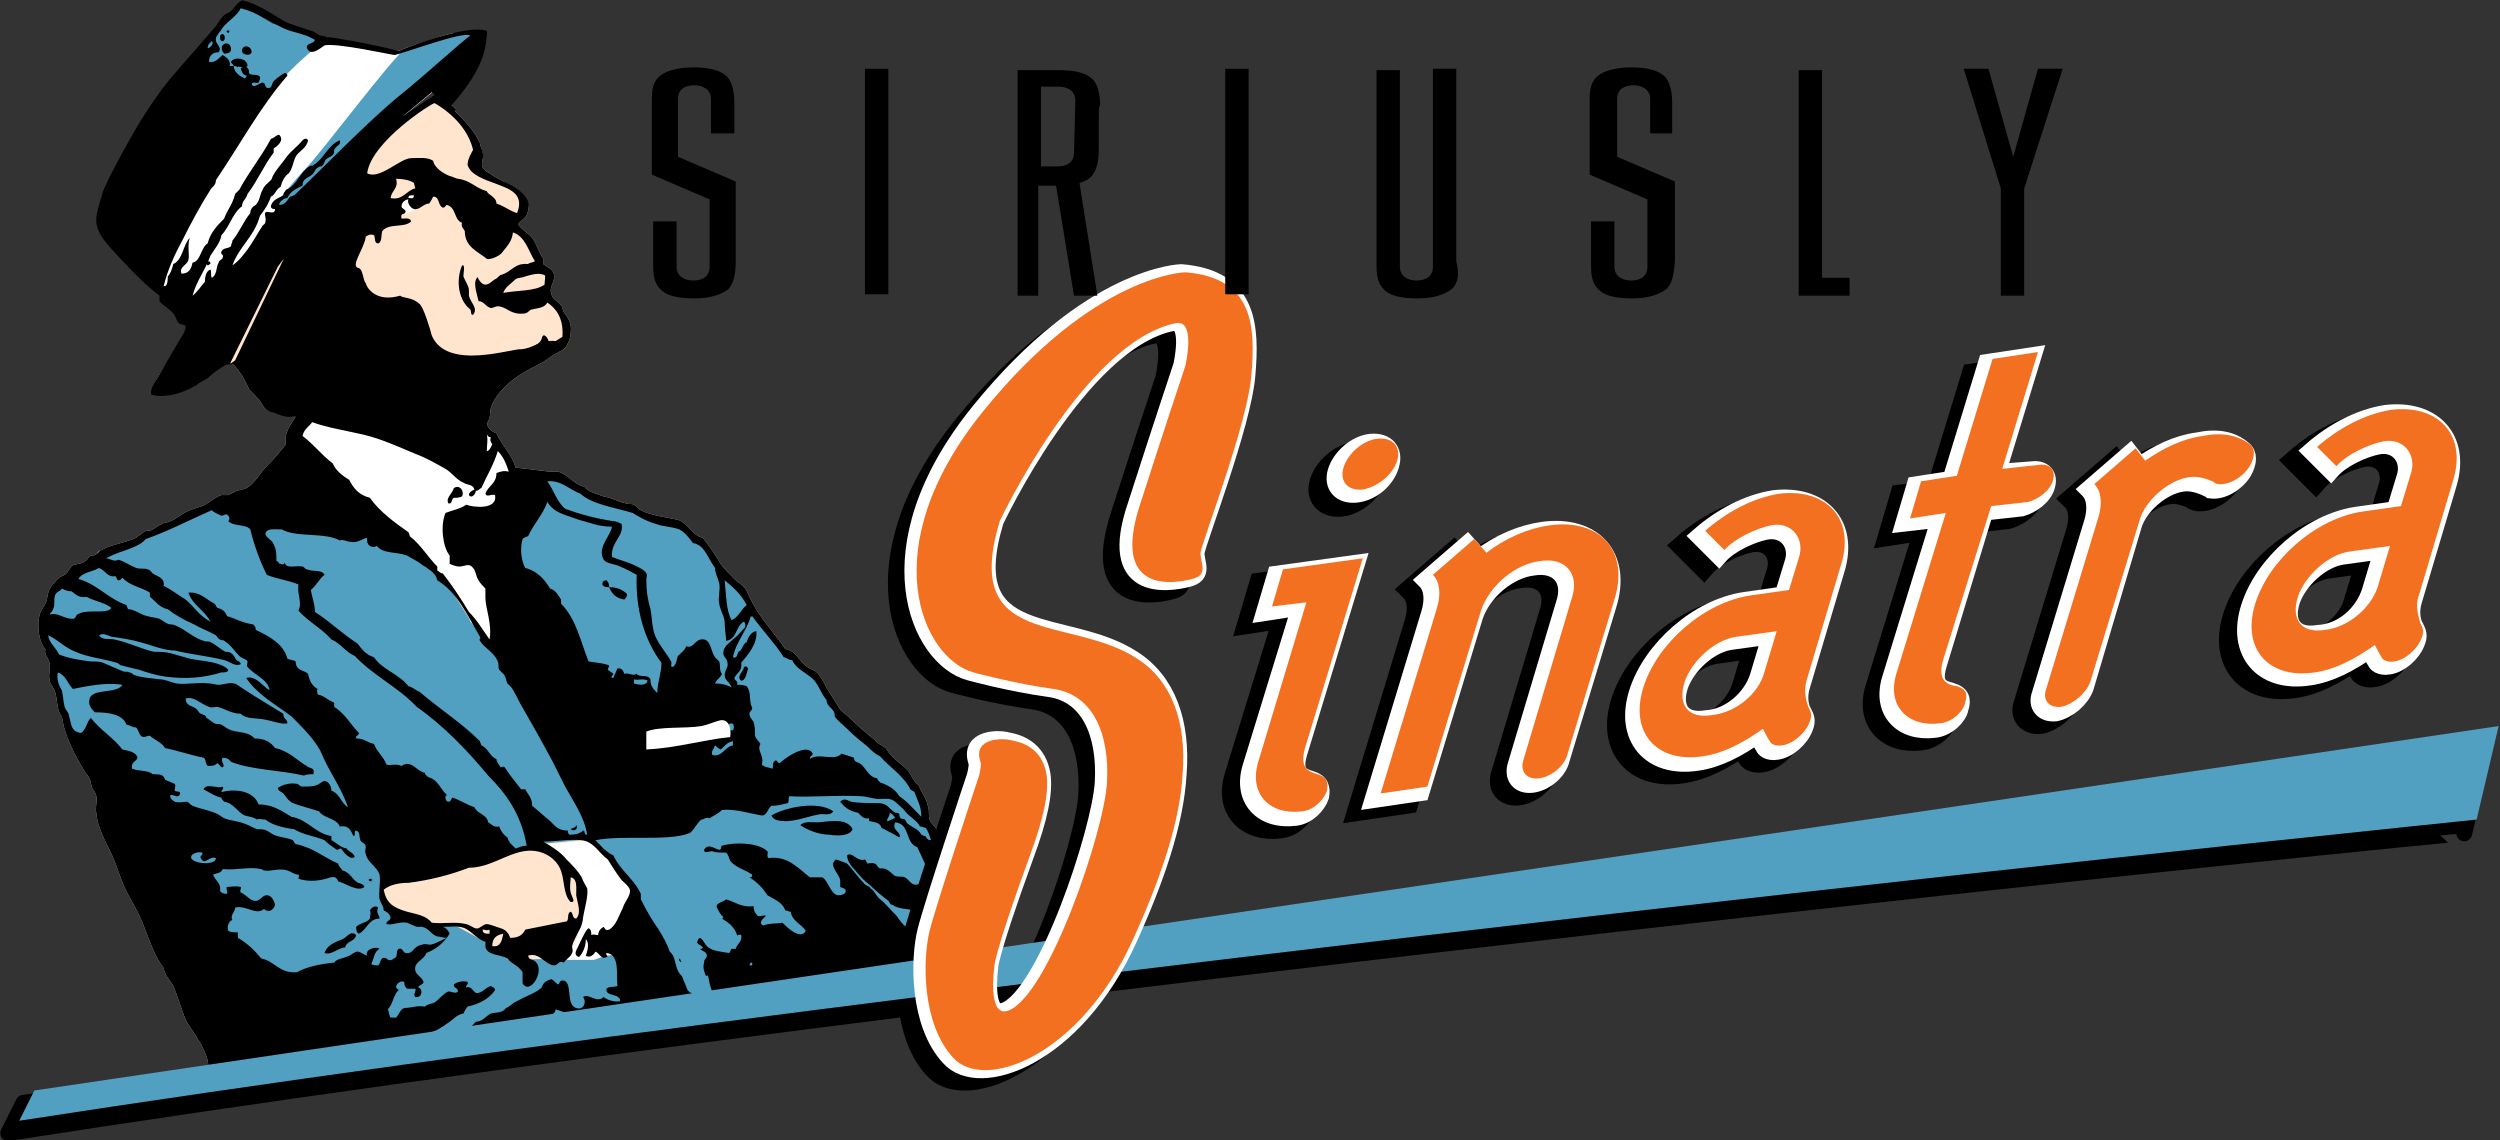 <?xml version="1.0" encoding="utf-8"?>
<!-- Generator: Adobe Illustrator 22.1.0, SVG Export Plug-In . SVG Version: 6.00 Build 0)  -->
<svg version="1.1" id="Layer_1" xmlns="http://www.w3.org/2000/svg" xmlns:xlink="http://www.w3.org/1999/xlink" x="0px" y="0px"
	 viewBox="0 0 181.8 82.9" style="enable-background:new 0 0 181.8 82.9;" xml:space="preserve">
<rect x="0" y="0" width="181.8" height="82.9" fill="#333333" stroke="none"/>
<style type="text/css">
	.st0{clip-path:url(#SVGID_2_);}
	.st1{fill:#FFE5CD;}
	.st2{fill:#FFFFFF;}
	.st3{fill:#51A0C1;}
	.st4{clip-path:url(#SVGID_4_);}
	.st5{stroke:#000000;stroke-width:1.744;}
	.st6{fill:#FFFFFF;stroke:#FFFFFF;stroke-width:1.308;}
	.st7{stroke:#000000;stroke-width:1.176;stroke-linecap:round;stroke-linejoin:round;}
	.st8{stroke:#000000;stroke-width:1.153;stroke-linecap:round;stroke-linejoin:round;}
	.st9{fill:#F37021;stroke:#FFFFFF;stroke-width:1.176;stroke-linecap:round;stroke-linejoin:round;}
	.st10{fill:#F37021;}
</style>
<g>
	<g>
		<g>
			<defs>
				<path id="SVGID_1_" d="M35.8,3C36.2,0.9,30,3.3,29,3.7c-2-0.5-4.8-1-5.2-1c-0.2,0-0.4-0.2-0.6-0.3c-0.7-0.3-1.5-0.5-2.1-0.8
					C20.1,1,19.1,0.2,18,0c-0.6-0.1-0.8,0.4-1.2,0.8c-0.1,0.1-0.4,0.2-0.5,0.3c-0.2,0.2-0.4,0.5-0.6,0.8c-1.1,1.3-2.2,2.5-3.3,3.8
					c-1.8,2.2-3.1,4.6-4.5,7.3c-0.1,0.3-0.3,0.6-0.4,0.9C7.3,14.6,7,15.4,7,16c0,0.9,0.6,1.5,1.1,2.1c1.1,1.2,2.3,2.5,3.5,3.4
					c0,0.2,0,0.3,0,0.4c0.2,0.3,0.7,0.5,1,0.9c0.2,0.2,0.2,0.5,0.4,0.7c0.1,0.1,0.4,0.1,0.5,0.2c0,0.5-0.4,0.9-0.6,1.3
					c-0.5,0.8-0.9,1.6-1.4,2.4c-0.2,0.4-0.6,0.8-0.5,1.3c1.5,0.4,2.6-0.2,3.5-0.7c0.2-0.1,0.5-0.3,0.8-0.5c0.3-0.2,1.3-1,1.6-1l0,0
					c0.2,0,0.5,0.6,0.7,0.8c0.2,0.4,0.4,0.7,0.5,1c0.2,0.2,0.7,0.7,0.9,1c0.2,0.3,0.2,0.4,0.4,0.5c0.2,0.1,0.3,0.2,0.5,0.2
					c0.5,0.2,0.9,0.4,1.6,0.3c-0.3,0.5-0.9,1.2-0.7,2c-0.4,0.5-0.9,1.1-1.4,1.6c-0.5,0.5-0.9,1.3-1.5,1.6c-0.2,0.1-0.4,0.1-0.7,0.2
					c-0.2,0.1-0.4,0.2-0.6,0.3c-0.2,0-0.3,0-0.5,0c-0.4,0.1-0.9,0.6-1.4,0.8c-0.3,0.1-0.6,0.2-0.9,0.3c-0.5,0.2-0.9,0.6-1.4,0.8
					c-0.2,0.1-0.5,0.1-0.6,0.2c-0.3,0.1-0.5,0.3-0.7,0.4c-0.1,0.1-0.3,0.1-0.5,0.1c-0.2,0.1-0.4,0.3-0.7,0.5
					c-0.8,0.4-1.9,0.5-2.5,0.9C7.2,40,7.1,40.2,7,40.3c-0.1,0.1-0.3,0.1-0.4,0.1c-0.2,0.1-0.2,0.3-0.4,0.4C6,41,5.6,41,5.3,41.1
					c-0.2,0.1-0.3,0.5-0.6,0.7c-0.1,0.1-0.3,0.1-0.4,0.2c-0.2,0.2-0.5,0.5-0.6,0.7c-0.3,0.4-0.2,0.8-0.4,1.2
					c-0.1,0.2-0.2,0.3-0.3,0.5c-0.4,0.8-0.2,2.3,0.3,2.8c-0.1,0.4,0.2,0.6,0.3,1c0.1,0.4-0.1,0.8,0,1.2c0,0.3,0.3,0.6,0.4,0.9
					c0.2,0.6,0.1,1.4,0.5,1.8c0.2,1.5,1,2.9,1.6,3.9c0.1,0.2,0.3,0.4,0.4,0.6c0.1,0.2,0.1,0.4,0.2,0.7C6.8,57.5,7,57.7,7,57.9
					c0.1,0.3-0.1,0.9,0,1.2c0.1,1.2,0.8,2.3,1.2,3.2C8.5,63,8.7,63.7,9,64.4c0.3,0.7,0.7,1.3,1,1.9c0.7,1.4,1,2.9,1.9,4.1
					c0.1,0.6,0.5,0.9,0.7,1.3c0.3,0.7,0.5,1.4,0.8,2.2c0.2,0.6,0.7,1.1,1,1.7c0.3,0.4,0.6,1.1,0.7,1.5c0.1,0.6,0.1,1.1,0.2,1.6
					c0,0.4,0.2,0.9,0.6,1.4l52.5-8.3c0.1-0.5,0.2-1.1,0.4-1.6c0.2-0.5,0.5-0.9,0.6-1.3c0.1-0.4,0.1-0.8,0.1-1.3
					c0.1-0.8,0.3-1.6,0.3-2.4c0-1.1-0.4-1.6-0.8-2.4c-0.2-0.4-0.2-0.7-0.3-1.1c-0.1-0.4-0.4-1.1-0.6-1.4c-0.1-0.2-0.4-0.4-0.5-0.7
					c-0.1-0.3,0-0.6-0.1-0.9c-0.1-0.6-0.5-1.1-0.7-1.6c-0.4-0.3-0.5-0.7-0.8-1.1c-0.4-0.4-1-0.8-1.3-1.2c-0.1-0.1-0.2-0.3-0.3-0.4
					c-0.2-0.2-0.6-0.3-0.8-0.6c-0.6-0.5-1.1-0.9-1.6-1.4c-0.3-0.3-0.7-0.6-0.9-0.8c-0.3-0.5-0.7-1.1-1-1.6c-0.2-0.4-0.4-0.8-0.7-1.1
					c-0.2-0.2-0.4-0.2-0.7-0.4c-0.6-0.4-0.8-1.2-1.6-1.3c-0.8-1.2-1.8-2.2-2.4-3.4c-0.2-0.3-0.3-0.7-0.5-1c-0.2-0.3-0.5-0.4-0.8-0.7
					c-0.4-0.4-0.7-0.7-1-1.1c-0.4-0.7-0.9-1.4-1.3-1.9c-0.7-0.1-1.1-1.1-1.8-1.3c-0.9-0.2-1.9-0.3-2.7-0.7c-0.2-0.1-0.3-0.3-0.5-0.4
					c-0.2-0.1-0.4,0-0.6-0.1c-0.5-0.1-1-0.4-1.6-0.5c-0.5-0.2-1.1-0.3-1.4-0.7c-0.8-0.2-1.2-0.9-1.9-1.1c-0.2,0-0.4,0-0.6,0
					c-0.8-0.1-1.7-0.2-2.5-0.3c-0.3-1-1-1.6-1.4-2.5c-0.3-0.1-0.6-0.3-0.7-0.7c0.4-0.6,0.1-0.8,0.4-1.4c0.3-0.8,1.4-1.8,2.1-2.2
					c0.8-0.5,1.6-0.8,2.2-1.3c0.3-0.2,0.8-0.4,1-0.6c0.2-0.3,0.4-0.7,0.4-1.1c0.1-0.7-0.2-1.1-0.5-1.5c-0.1-0.2-0.1-0.4-0.2-0.5
					c-0.2-0.3-0.6-0.4-0.7-0.8c-0.2-0.5,0.2-0.8,0.2-1.3c0-0.5-0.4-0.6-0.8-0.9c0-0.2,0-0.3,0-0.4c-0.3-0.4-0.5-1.1-0.8-1.5
					c-0.1-0.2-1-0.8-1-1c0-0.1,0.4-0.4,0.5-0.5c0.6-1,0-1.6-0.5-2c-0.7-0.5-1.4-0.7-2.1-1.2c-1-0.5-0.3-1-0.5-1.5
					c0-0.2-0.2-0.5-0.2-0.7c-0.4-0.9-1.1-1.6-1.8-2.3"/>
			</defs>
			<clipPath id="SVGID_2_">
				<use xlink:href="#SVGID_1_"  style="overflow:visible;"/>
			</clipPath>
			<g class="st0">
				<g>
					<g>
						<g>
							<path class="st1" d="M13.5,22.5c0,0.1,0.4,0.4,0.5,0.5c0.2,0.1-0.1,0.5,0,0.6c0,0.5-0.6,1.2-0.9,1.6
								c-0.5,0.8-1.3,1.6-1.7,2.4c-0.2,0.4,2.9-2.4,3.1-1.9c1.5,0.3-1.7,2.2-0.8,1.7c0.2-0.2,0.6-0.1,0.9-0.3
								c0.2-0.2,1.8-0.7,2.1-0.7c0.2,0,0.5,0.6,0.7,0.8c0.2,0.4,0.4,0.7,0.5,1c0.2,0.2,0.4,0.5,0.7,0.7c0.2,0.3,0.4,0.7,0.6,0.8
								c0.2,0.1,0.4,0.1,0.6,0.1c0.5,0.2,0.9,0.4,1.6,0.3c-0.3,0.5-0.9,1.2-0.7,2c-0.4,0.5-0.9,1.1-1.4,1.6
								c-0.5,0.5-0.9,1.3-1.5,1.6c-0.2,0.1-0.4,0.1-0.7,0.2c-0.2,0.1-0.4,0.2-0.6,0.3c-0.2,0-0.3,0-0.5,0c-0.4,0.1-0.9,0.6-1.4,0.8
								c-0.3,0.1-0.6,0.2-0.9,0.3c-0.5,0.2-0.9,0.6-1.4,0.8c-0.2,0.1-0.5,0.1-0.6,0.2c-0.3,0.1-0.5,0.3-0.7,0.4
								c-0.1,0.1-0.3,0.1-0.5,0.1c-0.2,0.1-0.4,0.3-0.7,0.5c-0.8,0.4-1.9,0.5-2.5,0.9C7.2,40,7.1,40.2,7,40.3
								c-0.1,0.1-0.3,0.1-0.4,0.1c-0.2,0.1-0.2,0.3-0.4,0.4C5.9,41,5.6,41,5.3,41.1c-0.2,0.1-0.3,0.5-0.6,0.7
								c-0.1,0.1-0.3,0.1-0.4,0.2c-0.2,0.2-0.5,0.5-0.6,0.7c-0.3,0.4-0.2,0.8-0.4,1.2c-0.1,0.2-0.2,0.3-0.3,0.5
								c-0.4,0.8-0.2,2.3,0.3,2.8c-0.1,0.4,0.2,0.6,0.3,1c0.1,0.4-0.1,0.8,0,1.2c0,0.3,0.3,0.6,0.4,0.9c0.2,0.6,0.1,1.4,0.5,1.8
								c0.2,1.5,1,2.9,1.6,3.9c0.1,0.2,0.3,0.4,0.4,0.6c0.1,0.2,0.1,0.4,0.2,0.7C6.8,57.5,7,57.7,7,57.9c0.1,0.3-0.1,0.9,0,1.2
								c0.1,1.2,0.8,2.3,1.2,3.2C8.5,63,8.7,63.7,9,64.4c0.3,0.7,0.7,1.3,1,1.9c0.7,1.4,1,2.9,1.9,4.1c0.1,0.6,0.5,0.9,0.7,1.3
								c0.3,0.7,0.5,1.4,0.8,2.2c0.2,0.6,0.7,1.1,1,1.7c0.3,0.4,0.6,1.1,0.7,1.5c0.1,0.6,0.1,1.1,0.2,1.6l0,0c0,1.9,5,6.3,18,6.3
								c12.3,0,21.9-5.1,24.1-6.1c0.1,0,0.2-0.1,0.3-0.1c0.2-0.1,0.2-0.1,0-0.1c-0.1-0.5-0.5-0.7-0.5-1.3c0.3-0.1,0.6-0.4,1.1-0.6
								c0.3-0.2,0.8-0.6,1.1-0.6c0.2,0,0.4,0.2,0.6,0.3c1.7,0.6,1.2-1.7,2.2-2c0.2-0.1,0.6-0.1,0.9-0.1c0.8-0.2,1.3-0.3,1.9-0.5
								c0.4-0.1,0.8-0.1,1.2-0.3c0.7-0.3,1.2-0.8,1.9-0.9c0.6-0.8,0.5-1.6,0.9-2.5c0.2-0.5,0.5-0.9,0.6-1.3c0.1-0.4,0.1-0.8,0.1-1.3
								c0.1-0.8,0.3-1.6,0.3-2.4c0-1.1-0.4-1.6-0.8-2.4c-0.2-0.4-0.2-0.7-0.3-1.1c-0.1-0.4-0.4-1.1-0.6-1.4
								c-0.1-0.2-0.4-0.4-0.5-0.7c-0.1-0.3,0-0.6-0.1-0.9c-0.1-0.6-0.5-1.1-0.7-1.6c-0.4-0.3-0.5-0.7-0.8-1.1
								c-0.4-0.4-1-0.8-1.3-1.2c-0.1-0.1-0.2-0.3-0.3-0.4c-0.2-0.2-0.6-0.3-0.8-0.6c-0.6-0.5-1.1-0.9-1.6-1.4
								c-0.3-0.3-0.7-0.6-0.9-0.8c-0.3-0.5-0.7-1.1-1-1.6c-0.2-0.4-0.4-0.8-0.7-1.1c-0.2-0.2-0.4-0.2-0.7-0.4
								c-0.6-0.4-0.8-1.2-1.6-1.3c-0.8-1.2-1.8-2.2-2.4-3.4c-0.2-0.3-0.3-0.7-0.5-1c-0.2-0.3-0.5-0.4-0.8-0.7
								c-0.4-0.4-0.7-0.7-1-1.1c-0.4-0.7-0.9-1.4-1.3-1.9c-0.7-0.1-1.1-1.1-1.8-1.3c-0.9-0.2-1.9-0.3-2.7-0.7
								c-0.2-0.1-0.3-0.3-0.5-0.4c-0.2-0.1-0.4,0-0.6-0.1c-0.5-0.1-1-0.4-1.6-0.5c-0.5-0.2-1.1-0.3-1.4-0.7
								c-0.8-0.2-1.2-0.9-1.9-1.1c-0.2,0-0.4,0-0.6,0c-0.8-0.1-1.7-0.2-2.5-0.3c-0.3-1-1-1.6-1.4-2.5c-0.3-0.1-0.6-0.3-0.7-0.7
								c0.4-0.6,0.1-0.8,0.4-1.4c0.3-0.8,1.7-1.2,2.4-1.6c0.8-0.5,1.3-1.4,1.9-1.9c0.3-0.2,0.8-0.4,1-0.6c0.2-0.3,0.4-0.7,0.4-1.1
								c0.1-0.7-0.2-1.1-0.5-1.5c-0.1-0.2-0.1-0.4-0.2-0.5c-0.2-0.3-0.6-0.4-0.7-0.8c-0.2-0.5,0.2-0.8,0.2-1.3
								c0-0.5-0.4-0.6-0.8-0.9c0-0.2,0-0.3,0-0.4c-0.3-0.4-0.5-1.1-0.8-1.5c-0.1-0.2-1-0.8-1-1c0-0.1,0.4-0.4,0.5-0.5
								c0.3-0.8-0.2-1.2-0.5-1.7c-0.7-0.5-1.4-1-2.1-1.5c-0.9-0.1-0.5-1.2-0.8-1.8c0-0.2,0.1-0.2,0.1-0.4c-0.7-1.5-2.1-2.5-3.2-3.7"
								/>
							<path class="st2" d="M30.8,14.8c0,0-1,0.8-1.7,0.8c-0.7-0.1-1.2-1.3-0.7-1.2s2.7-0.6,2.7-0.6L30.8,14.8z"/>
							<polygon class="st2" points="32.8,2.4 28.9,3.7 23.2,3 20.6,4.5 18.2,7.2 11.1,18.6 12,21.8 16.7,23.3 28.9,8.8 32.3,6 
								34.5,2.5 							"/>
							<path class="st3" d="M29.7,3.3c-1.3,1-6.3,7.8-7.6,9.1c-1.6,1.7-2.2,2.8-2.2,2.8l2.4-1l7.6-6.5l2.7-2.5L34.4,3L34,2.1
								l0.2,0.1L32,2.9L29.7,3.3z"/>
							<path class="st3" d="M23.8,3l-1,0.6c0,0-2,1.6-3.7,3.8c-1.8,2.1-5.7,0-5.7,0l0.9-3.4l2.3-2.8l1-0.8l2.2,1.3l2,0.6L23.8,3z"/>
							<polygon class="st3" points="19.8,34.5 17.4,36.7 15.6,36.6 8.6,39.9 6.9,40.7 5.1,41.8 3.5,43.4 3.1,46.2 3.9,48.2 4,49.9 
								4.8,52.8 8.7,58.9 19.3,78.4 26.7,82.7 45.9,82.1 50.5,78.5 46.2,69.3 43,69.6 41,69.7 37,69.8 35.3,68.5 33.1,67.3 
								30.8,67.1 29,66.2 28.5,66.4 27.6,65 27.8,63.8 34.7,61.9 36.7,61.9 39,61.4 43.1,61 44.1,62 45.7,64 46.7,65.8 47.3,68.9 
								51.6,75.3 61,72.8 68.9,69.4 69.4,66.9 69.5,64.1 68.4,61.7 67.8,60.2 67.4,58.8 66.5,56.9 64.4,54.8 62.2,53.1 60.2,50.8 
								59.3,49.1 57.8,47.8 56.1,46.1 54.2,43.1 52.4,41.7 50.8,39.3 49.5,38.3 45.1,36.8 41.6,35.3 39.1,34.5 38,36.7 37.4,42.2 
								36.9,47 35.3,46.8 34,44.8 32.5,42.4 29.5,40.1 21.3,34.6 							"/>
							<polygon class="st2" points="43.9,61.7 43,61.1 40.8,61.3 39.4,61.4 39.8,61.8 40.6,62.9 41.9,63.7 42.4,65.1 42,68.1 
								41.2,69.8 43.2,69.8 45.4,69 46.9,66.2 46.3,64.8 44.7,62.7 							"/>
							<polygon class="st2" points="37.2,35.1 37.3,33.9 35.8,31.6 35.2,31.2 25.7,29.6 22.1,29.9 21.8,32.6 25.1,36.3 28.6,38.8 
								30.3,40.4 32.2,42.3 33.7,43.8 34.2,45.2 35.7,46.9 36.9,46.2 35.6,40.1 							"/>
							<path d="M60.6,59c-1.1-0.8-3.5-0.3-4.5,0.3c0.1,0.3,0.5,0.4,0.8,0.4c0.9,0.1,2-0.4,2.8-0.5C60,59.2,60.4,59.3,60.6,59z
								 M44.3,42.7c0.2,0.5,0.5,0.8,1.1,0.9c0.1-0.1,0.2-0.2,0.2-0.4C45.3,42.9,44.9,42.7,44.3,42.7c0-0.3-0.1-0.4-0.2-0.5
								c-0.2,0-0.3,0.1-0.3,0.3C43.9,42.7,44.1,42.7,44.3,42.7z M17.6,3.7c0,0.3,0.6,0.4,0.7,0.1C18.3,3.3,17.6,3.2,17.6,3.7z
								 M67,64.2c-0.7,0.4-0.8-0.2-1.2-0.4c-0.2-0.1-0.4,0-0.7-0.1c-0.2-0.1-0.4-0.4-0.7-0.5c-0.2-0.1-0.4,0-0.5-0.1
								c-0.1-0.1-0.2-0.3-0.3-0.3c-0.2-0.1-0.4,0-0.5,0c-0.1-0.1-0.1-0.2-0.2-0.3c-0.6,0.2-0.9-0.6-1.3-0.3c0,0.4,0.3,0.8,0.6,1.1
								c0.3,0.4,0.7,0.8,1.1,1.1c0.4,0.4,0.9,0.8,1.3,1.1c0.1,0.1,0.1,0.3,0.3,0.3c0.4,0.3,1.1,0.3,1.7,0.4c0.4,0.3,0.8,0.8,1.4,0.6
								c0.2-0.5-0.1-0.8-0.3-1.2C67.5,65.1,67.4,64.5,67,64.2z M16.3,3.9c0.3,0,0.5-0.1,0.5-0.3C16.8,2.8,15.7,3.2,16.3,3.9z
								 M49.4,69.7c-0.1,0.2,0.2,0.3,0.2,0.3C49.5,70,49.5,69.7,49.4,69.7z M62,60.3c-0.4-0.8-1.5-0.6-2.5-0.5c-0.5,0-1-0.1-1.3,0.2
								c0.4,0.3,1.3,0.7,2.1,0.7C60.9,60.8,61.8,60.8,62,60.3z M54.1,48.5c0,0.3-0.6,0.7-0.2,1c0.3,0,0.4-0.5,0.5-0.9
								C54.3,48.5,54.3,48.4,54.1,48.5z M16,2.6C16,2.8,16,3,16.2,3C16.5,2.9,16.3,2.2,16,2.6z M16.6,2.4
								C16.9,2.1,16.2,2.2,16.6,2.4L16.6,2.4z M16.7,26.5c0.2,0,0.5,0.6,0.7,0.8c0.2,0.4,0.4,0.7,0.5,1c0.2,0.2,0.7,0.7,0.9,1
								c0.2,0.3,0.2,0.4,0.4,0.5c0.2,0.1,0.3,0.2,0.5,0.2c0.5,0.2,0.9,0.4,1.6,0.3c-0.3,0.5-0.9,1.2-0.7,2c-0.4,0.5-0.9,1.1-1.4,1.6
								c-0.5,0.5-0.9,1.3-1.5,1.6c-0.2,0.1-0.4,0.1-0.7,0.2c-0.2,0.1-0.4,0.2-0.6,0.3c-0.2,0-0.3,0-0.5,0c-0.4,0.1-0.9,0.6-1.4,0.8
								c-0.3,0.1-0.6,0.2-0.9,0.3c-0.5,0.2-0.9,0.6-1.4,0.8c-0.2,0.1-0.5,0.1-0.6,0.2c-0.3,0.1-0.5,0.3-0.7,0.4
								c-0.1,0.1-0.3,0.1-0.5,0.1c-0.2,0.1-0.4,0.3-0.7,0.5C9,39.5,7.9,39.6,7.3,40c-0.1,0.1-0.2,0.3-0.4,0.3
								c-0.1,0.1-0.3,0.1-0.4,0.1c-0.2,0.1-0.2,0.3-0.4,0.4C5.9,41,5.6,41,5.3,41.1c-0.2,0.1-0.3,0.5-0.6,0.7
								c-0.1,0.1-0.3,0.1-0.4,0.2c-0.2,0.2-0.5,0.5-0.6,0.7c-0.3,0.4-0.2,0.8-0.4,1.2c-0.1,0.2-0.2,0.3-0.3,0.5
								c-0.4,0.8-0.2,2.3,0.3,2.8c-0.1,0.4,0.2,0.6,0.3,1c0.1,0.4-0.1,0.8,0,1.2c0,0.3,0.3,0.6,0.4,0.9C4.1,51,4,51.7,4.4,52.1
								c0.2,1.5,1,2.9,1.6,3.9c0.1,0.2,0.3,0.4,0.4,0.6c0.1,0.2,0.1,0.4,0.2,0.7C6.8,57.5,7,57.7,7,57.9c0.1,0.3-0.1,0.9,0,1.2
								c0.1,1.2,0.8,2.3,1.2,3.2c0.3,0.7,0.5,1.4,0.8,2.1c0.3,0.7,0.7,1.3,1,1.9c0.7,1.4,1,2.9,1.9,4.1c0.1,0.6,0.5,0.9,0.7,1.3
								c0.3,0.7,0.5,1.4,0.8,2.2c0.2,0.6,0.7,1.1,1,1.7c0.3,0.4,0.6,1.1,0.7,1.5c0.1,0.6,0.1,1.1,0.2,1.6l0,0c0,1.9,5,6.3,18,6.3
								c12.3,0,21.9-5.1,24.1-6.1c0.1,0,0.2-0.1,0.3-0.1c0.2-0.1,0.2-0.1,0-0.1c-0.1-0.5-0.5-0.7-0.5-1.3c0.3-0.1,0.6-0.4,1.1-0.6
								c0.3-0.2,0.8-0.6,1.1-0.6c0.2,0,0.4,0.2,0.6,0.3c1.7,0.6,1.2-1.7,2.2-2c0.2-0.1,0.6-0.1,0.9-0.1c0.8-0.2,1.3-0.3,1.9-0.5
								c0.4-0.1,0.8-0.1,1.2-0.3c0.7-0.3,1.2-0.8,1.9-0.9c0.6-0.8,0.5-1.6,0.9-2.5c0.2-0.5,0.5-0.9,0.6-1.3c0.1-0.4,0.1-0.8,0.1-1.3
								c0.1-0.8,0.3-1.6,0.3-2.4c0-1.1-0.4-1.6-0.8-2.4c-0.2-0.4-0.2-0.7-0.3-1.1c-0.1-0.4-0.4-1.1-0.6-1.4
								c-0.1-0.2-0.4-0.4-0.5-0.7c-0.1-0.3,0-0.6-0.1-0.9c-0.1-0.6-0.5-1.1-0.7-1.6c-0.4-0.3-0.5-0.7-0.8-1.1
								c-0.4-0.4-1-0.8-1.3-1.2c-0.1-0.1-0.2-0.3-0.3-0.4c-0.2-0.2-0.6-0.3-0.8-0.6c-0.6-0.5-1.1-0.9-1.6-1.4
								c-0.3-0.3-0.7-0.6-0.9-0.8c-0.3-0.5-0.7-1.1-1-1.6c-0.2-0.4-0.4-0.8-0.7-1.1c-0.2-0.2-0.4-0.2-0.7-0.4
								c-0.6-0.4-0.8-1.2-1.6-1.3c-0.8-1.2-1.8-2.2-2.4-3.4c-0.2-0.3-0.3-0.7-0.5-1c-0.2-0.3-0.5-0.4-0.8-0.7
								c-0.4-0.4-0.7-0.7-1-1.1c-0.4-0.7-0.9-1.4-1.3-1.9c-0.7-0.1-1.1-1.1-1.8-1.3c-0.9-0.2-1.9-0.3-2.7-0.7
								c-0.2-0.1-0.3-0.3-0.5-0.4c-0.2-0.1-0.4,0-0.6-0.1c-0.5-0.1-1-0.4-1.6-0.5c-0.5-0.2-1.1-0.3-1.4-0.7
								c-0.8-0.2-1.2-0.9-1.9-1.1c-0.2,0-0.4,0-0.6,0c-0.8-0.1-1.7-0.2-2.5-0.3c-0.3-1-1-1.6-1.4-2.5c-0.3-0.1-0.6-0.3-0.7-0.7
								c0.4-0.6,0.1-0.8,0.4-1.4c0.3-0.8,1.7-1.2,2.4-1.6c0.8-0.5,1.3-1.4,1.9-1.9c0.3-0.2,0.8-0.4,1-0.6c0.2-0.3,0.4-0.7,0.4-1.1
								c0.1-0.7-0.2-1.1-0.5-1.5c-0.1-0.2-0.1-0.4-0.2-0.5c-0.2-0.3-0.6-0.4-0.7-0.8c-0.2-0.5,0.2-0.8,0.2-1.3
								c0-0.5-0.4-0.6-0.8-0.9c0-0.2,0-0.3,0-0.4c-0.3-0.4-0.5-1.1-0.8-1.5c-0.1-0.2-1-0.8-1-1c0-0.1,0.4-0.4,0.5-0.5
								c0.6-1,0-1.6-0.5-2c-0.7-0.5-1.4-0.7-2.1-1.2c-0.8-0.4-0.3-1-0.5-1.5c0-0.2-0.2-0.5-0.2-0.7c-0.7-1.5-2.1-2.5-3.2-3.7
								l-5.5,3.7l-3.7,4.1l-5.6,11.7 M20.2,19.4l6.4-8.7l4.8-4l1.2,1.2c3-3.2,2.7-5,2.8-5.3c0.4-2.1-5.8,0.4-6.8,0.9
								c-2-0.5-4.9-0.9-5.2-0.9c-0.2,0-0.4-0.2-0.6-0.3C22,2,21.1,1.8,20.6,1.5c-1-0.6-2-1.3-3.1-1.5c-0.6-0.1-0.8,0.4-1.1,0.8
								C16.2,0.9,16,1,15.8,1.1c-0.2,0.2-0.4,0.5-0.6,0.8C14.1,3.2,13,4.4,12,5.8c-1.7,2.2-3,4.7-4.4,7.4c-0.1,0.3-0.3,0.6-0.4,0.9
								c-0.2,0.7-0.5,1.5-0.6,2.1c0,0.9,0.6,1.5,1.2,2.1c1.1,1.1,2.3,2.4,3.5,3.3c0,0.2,0,0.3,0,0.4c0.3,0.3,0.7,0.5,1,0.8
								c0.2,0.2,0.2,0.5,0.4,0.7c0.1,0.1,0.4,0.1,0.5,0.2c0,0.5-0.4,0.9-0.6,1.3c-0.5,0.8-0.9,1.6-1.4,2.4c-0.2,0.4-0.6,0.8-0.4,1.3
								c1.5,0.3,2.6-0.2,3.5-0.7c0.2-0.2,0.5-0.3,0.8-0.5c0.2-0.2,1.3-1.1,1.6-1L20.2,19.4z M54.7,44.8c0.7,1,1.6,1.9,2.3,3
								c0.2,0,0.3,0.2,0.6,0.2c0.3,0.6,0.8,0.8,1.3,1.2c0.6,0.4,0.7,1.1,1.2,1.7c0,0.4,0.4,0.6,0.5,0.8c0.1,0.1,0.1,0.3,0.1,0.4
								c0.2,0.3,0.6,0.6,0.9,0.9c0.5,0.5,1,0.9,1.5,1.3c0.3,0.3,0.5,0.5,0.9,0.7c0.7,0.8,1.7,1.4,2.2,2.4c0.1,0.1,0.2,0.1,0.3,0.2
								c0.2,0.6,0.5,1,0.5,1.8c-0.5-0.5-1-1.1-1.6-1.5c-0.3-0.5-0.8-0.8-1.4-1c-0.1-0.1-0.2-0.2-0.2-0.3c-0.7-0.1-0.8-0.8-1.3-1.1
								c-0.2-0.1-0.4-0.1-0.4-0.4c-0.3-0.1-0.6-0.2-0.9-0.3c-0.5,0.6-1.7-0.1-2.3,0.4c0-0.3,0.2-0.2,0.2-0.4c-0.4-0.8-2,0.3-2.4,0.7
								c-0.2,0-0.1-0.2-0.3-0.2c-0.2,0.1-0.2,0.3-0.2,0.6c-0.3-0.1-0.6-0.1-0.8-0.3c0.2-0.7-0.4-1-0.1-1.5c-0.1-0.2-0.3-0.3-0.4-0.6
								c0-0.4,0-0.7-0.1-1c-0.1-0.2-0.3-0.3-0.3-0.6c0-0.2,0.2-0.2,0.2-0.4c0-0.1-0.1-0.2-0.1-0.3c-0.1-0.5,0-0.9-0.3-1.3
								c-0.3-0.1-0.4-0.1-0.7-0.1c0.1-0.3-0.2-0.3-0.2-0.5c0.2-0.4,0.6-0.5,0.5-1.1c0.5-0.6,1.2-1.4,1.1-2.3c-0.3,0-0.6,0.4-0.7,0.8
								c-0.3,0.1-0.3,0.6-0.6,0.7c-0.1,0.2-0.1,0.5-0.4,0.4c0.2-1.1,1-1.9,1.3-3C54.7,44.9,54.7,44.8,54.7,44.8z M54.3,44
								c-0.4,0.3-0.6,0.9-1.1,1.1c-0.4-0.7-0.4-1.9-0.5-2.9C53.2,42.6,53.9,43.2,54.3,44z M42.2,35.9c0.9,0.8,2.5,1,3.8,1.4
								c0.5,0.3,1,0.6,1.7,0.8c0.5,0.2,1.2,0.2,1.7,0.4c0.4,0.2,0.7,0.6,1,1c0.2,0,0.3,0.1,0.5,0.2c0.5,0.4,0.7,1.1,1.1,1.6
								c0,0.4,0.2,0.7,0.3,1.1c0.1,0.5-0.1,1,0,1.5c0.1,0.6,0.4,0.9,0.4,1.4c0,0.5,0.1,0.9,0.1,1.3c0.8-0.1,0.7-1.1,1.3-1.4
								c0.1,0.1,0.1,0.2,0.1,0.4c-0.3,0.3-0.5,0.6-0.9,0.9c-0.3,0.3-0.7,0.5-0.7,1c0,0.3,0.3,0.4,0.3,0.7c0.1,0.3-0.2,0.5-0.2,0.9
								c0,0.4,0.4,0.5,0.5,0.9c-0.3-0.2-0.8-0.3-1.2-0.3c0.1-0.3,0.4-0.4,0.5-0.7c-0.2-0.2-0.1-0.6-0.2-0.9
								c-0.1-0.1-0.2-0.2-0.3-0.3c-0.3-0.4-0.3-1.2-0.8-1.3c-0.7-0.1-0.7,0.7-1.3,0.5c-0.1,0.3-0.4,0.5-0.6,0.7
								c-0.1,0.2-0.1,0.7-0.4,0.8c-0.2,0,0-0.3-0.1-0.4c-0.3-0.6-1.2-1.5-1.3-2.4c-0.1-0.4-0.1-0.9-0.2-1.4
								c-0.2-0.7-0.3-1.3-0.3-2.2c0-0.1,0.1-0.3,0-0.4c-0.1-0.3-0.9-0.6-1.1-0.7c-0.5-0.2-0.9-0.3-1.4-0.5c-0.1-1.1,0.9-1.5,0.7-2.4
								c-0.2-0.1-0.4-0.2-0.6-0.2c-1.3-0.2-2.4-0.5-3.5-0.9c-0.6-0.5-0.8-1.3-1.3-2C40.8,34.9,41.4,35.6,42.2,35.9z M52,54.2
								c0.1,0.1,0.2,0.2,0.4,0.3c0.3-0.2,0.4-0.5,0.9-0.6v0.3c-0.6,0.1-0.8,0.9-1.5,0.7C51.7,54.6,51.9,54.5,52,54.2z M53.2,52.6
								c0.2,0,0.2,0.4,0.1,0.5C52.8,53.2,52.8,52.6,53.2,52.6z M38,39.2c0.1-0.1,0.3-0.2,0.4-0.2c0.4-0.9,1.1-1.6,1.4-2.5
								c0.5,0.8,1.2,0.9,2.3,1.3c0.8,0.2,1.4,0.5,2.4,0.5c-0.1,0.7-1.1,1.5-0.6,2.4c0.2,0.3,0.8,0.3,1.2,0.5
								c0.5,0.2,0.8,0.4,1.2,0.6c-0.1,2.6,0.6,4.8,1.8,6.4c0,0.8-0.3,1.4-0.3,2.2c-0.3-0.3-0.5-0.5-0.5-1c-0.2-0.4-0.8-0.1-1-0.4
								c-0.3,0.2-0.5-0.1-0.9,0c-0.1-0.3-0.2-0.4-0.5-0.4c-0.1,0.2-0.2,0.5-0.3,0.7c-0.3,0,0-0.2,0-0.3c-0.1-0.1-0.3-0.2-0.4-0.3
								c0-0.1,0.1-0.2,0.1-0.3c-0.4-0.2-1-0.2-1.5-0.3c-0.6-1.5-0.9-3.1-2-4.2c0-0.1,0-0.3,0-0.3c-0.2-0.3-0.4-0.7-0.8-0.8
								c-0.4-0.7-1-1.3-1.8-1.5C37.9,40.8,37.8,39.9,38,39.2z M47.1,49.5c-0.1,0.4-0.7,0.3-1,0.2v-0.3
								C46.4,49.5,46.8,49.3,47.1,49.5z M36.2,32.8c0.4,0.4,0.6,0.9,0.8,1.5c-0.4-0.1-0.6,0-0.9,0.1c0,0.8-0.6,0.9-0.8,1.5
								c0.1,0.3,0.4,0,0.7,0.1c0.2,1.1-1.6,0.9-2.1,0.7c-0.4,0.3-1,0.4-1.5,0.6c-0.4,0.9-0.2,2.5,0.3,3.1c0,0.2,0,0.4,0,0.6
								c0.2,0.1,0.5,0.2,0.7,0.2c0.4,0,0.7-0.3,1,0.1c0.2,0.2,0.2,0.6,0.4,0.9c0.1,0.2,0.4,0.5,0.5,0.6c0,0.2,0,0.4,0,0.7
								c0,0.7,0.5,1.9,0.3,3c-0.5-0.7-0.9-1.4-1.5-2c-0.6-1-1.2-1.9-1.9-2.8c-0.2,0-0.3-0.2-0.4-0.2c0-0.1,0-0.2,0-0.3
								c-0.7-0.7-1.2-1.6-2-2.2c0-0.1-0.1-0.3-0.1-0.3c-1-0.7-2.1-1.5-2.8-2.5c-0.8-0.2-1.2-0.7-1.5-1.3c-0.5-0.3-1-0.7-1.2-1.2
								c-0.8-0.6-1.4-1.4-2.2-2c0.1-0.5,0.5-0.7,0.7-1c1.1,0.4,2.4,0.6,3.7,0.9c1.3,0.3,2.6,0.9,3.8,1.4c0.8,0.3,1.5,0.7,2.2,1.1
								c0.5,0.3,0.8,0.8,1.3,1c0.3,0.2,0.7,0.1,0.8,0.5c-0.2,0.1-0.4,0.2-0.4,0.4c0.2,0.3,0.5-0.1,0.5-0.3c0.2,0,0.3-0.2,0.4-0.2
								C35.4,34.6,35.9,33.8,36.2,32.8z M35.7,31.8c-0.1,0.2,0,0.4,0.1,0.5c-0.1,0.2-0.2,0.5-0.4,0.5c0-0.5,0.1-0.8,0-1.2
								C35.5,31.7,35.5,31.8,35.7,31.8z M40.9,24.5c-0.2,0.1-0.3,0.2-0.5,0.3c-1.2-0.1-1.5,0.5-2.5,0.6c-0.6-0.1-5.4,1.6-6.5-1
								c-0.1-0.4-0.6-2.1-0.9-2.3c-0.5-0.5-1.2-0.4-1.4-0.6c-1.7,0.5-2.4-0.5-2.5-0.9c-0.2-0.2-0.2-1-0.5-1.1
								c-0.7-0.1,0.4-1.4,0.5-2.3c0.2-0.1,0.3-0.2,0.6-0.1c0.1,0.2,0,0.6,0.3,0.6c0.3-0.1,0.2-0.6,0.3-0.9c0.5-0.6,1.6-0.2,2.1-0.7
								c-0.1-0.3-0.4-0.2-0.7-0.2c-0.1-0.5,0.2-0.2,0.3-0.5c0-0.2-0.3-0.2-0.3-0.4c0-0.3,0.3-0.5,0.5-0.5c-0.1,0.2,0.1,0.6,0.4,0.7
								c0.4,0.1,0.7-0.4,1.1-0.4c0.1-0.1,0.2-0.3,0.3-0.5c0.5,0,0.3,0.6,0.7,0.8c0.2,0,0.2-0.2,0.3-0.2c0.7,0.2,0.5,1.1,1.1,1.3
								c-0.1,0.3,0.1,0.4,0.2,0.6c0,1.2,1,1.5,1.7,2.1c0.2,0.1,0.4,0.1,0.5,0.2c0,0.6-0.7,0.4-1,0.7c-0.1,0.1,0.1,0.3,0,0.5
								c-0.1,0,0-0.2-0.2-0.2c-0.5,0.3-0.1,1.3,0,1.8c0.4,0,0.5,0.4,0.9,0.5c0.2,0,0.4-0.2,0.7-0.1c0.5,0.1,0.8,0.6,1.7,0.5
								c0.3,0,0.4-0.3,0.6-0.3c0.4-0.1,0.9-0.1,1.1-0.5C40.4,22.4,41,23.1,40.9,24.5z M28.8,13c0.5,0,1,0.1,1.3,0.3l0.1,0.4
								c-0.6,0.1-0.9,0.9-1.8,0.7C28.5,13.8,29,13.7,28.8,13z M29.7,14.4c0-0.2,0.1-0.2,0.4-0.2C30.1,14.5,29.9,14.4,29.7,14.4z
								 M39.6,20c0.1,0.1,0,0.4,0,0.7c-0.7,0.5-2,0.4-3,0.6c0.1-0.4,0.6-0.7,0.9-1c0.1-0.1,0.5-0.1,0.7-0.2
								C38.6,20,39.1,19.8,39.6,20z M38.9,19c-0.2,0.1-0.4,0.1-0.5,0.2c-1-0.1-1.2,0.6-2,0.8c-0.2,0.1-0.3,0.4-0.6,0.3
								c0-0.5,0.4-0.4,0.5-0.8c0-0.2-0.1-0.3-0.2-0.4c0.3-0.9,1.1-1.2,1.2-2.2C38.2,17.2,38.4,18.2,38.9,19z M34.1,12.2
								c0.2,0.5,1.2,0.9,1.8,1.1c1,0.4,2.3,0.7,1.7,2.2c-0.6-0.2-0.9-0.5-1.5-0.7c0-0.5-0.6-0.6-0.7-0.9c-0.8-0.2-1.2-0.8-2.1-0.9
								c-0.1,0-0.5-0.2-0.6-0.2c-0.5-0.2-1.1-0.6-1.2-1.1c-0.4-0.3-1.1-0.2-1.6-0.2c-0.8,0-2.3,1.6-3.2,1.1c0.3-2.3,4.7-5.1,4.9-5.1
								c0,0,2.3,1.2,2.8,3.4C34.3,11.1,33.8,11.9,34.1,12.2z M15.4,3c0.2,0.1-0.1,0.5-0.3,0.5C15.1,3.2,15.3,3.1,15.4,3z M21.4,14.2
								c-0.1,0-0.2,0.1-0.3,0.1c-0.2,0.2-0.3,0.6-0.8,0.6c0-0.2,0.3-0.5,0.6-0.5c0.2-0.5,0.7-0.7,1.1-0.9c0-0.5,0.3-0.5,0.7-0.8
								c0.2-0.2,0.2-0.4,0.4-0.5c0.1-0.1,0.2-0.1,0.3-0.1c0.2-0.2,0.2-0.4,0.3-0.5c0.2-0.2,0.5-0.2,0.6-0.5
								c-0.1-0.5,0.6-0.5,0.4-0.9c-0.9,0.4-1.1,1.3-1.9,1.8c-0.1,0.1-0.2,0-0.3,0.1c-0.7,0.4-0.9,1.4-1.7,1.7
								c-0.1,0.2-0.2,0.2-0.2,0.4c-0.3,0.2-0.8,0.3-0.9,0.8c0,0.2,0.2,0.2,0.3,0.2c0,0.4-0.4,0.2-0.6,0.2c-0.3,0.1,0,0.4-0.1,0.7
								c0,0.2-0.1,0.2-0.2,0.3c-0.4,0.6-0.8,1.4-1.3,2c-0.3,0.4-0.6,0.7-0.9,0.9c0.5-1.4,1.6-2.1,2-3.6c0.3-0.4,0.6-0.8,0.8-1.4
								c0.3-0.1,0.4-0.6,0.7-0.7c0.1-0.4,0.3-0.8,0.6-1c0.3-0.4,0.3-0.8,0.5-1.2c0.2-0.4,0.8-0.6,0.9-1.2c-0.1-0.2-0.3-0.1-0.4,0
								c-0.4,0.5-0.9,0.8-1.3,1.4c-0.2,0.3-0.6,0.7-0.8,1.1c-0.1,0.1-0.1,0.3-0.2,0.4c-0.2,0.2-0.5,0.4-0.6,0.7
								c-0.2,0.3-0.2,0.8-0.5,1.1c-0.2,0.1-0.4,0.3-0.4,0.6c-0.5,0.6-0.8,1.4-1.3,2c0,0.2-0.1,0.2-0.1,0.4c-0.2,0.2-0.6,0.1-0.7,0.4
								c-0.1,0.2,0.2,0.2,0.1,0.4c0,0.2-0.3,0.2-0.3,0.4c-0.2,0.3-0.1,0.9-0.5,1.1c-0.1-0.2,0-0.4-0.1-0.6c-0.3,0.1-0.4,0.5-0.4,0.9
								c-0.3,0.3-0.5,0.7-0.9,1c0.3-1.1,0.9-1.8,1.3-2.9c0.3-0.5,0.7-0.9,0.8-1.5c0.6-0.6,0.8-1.6,1.5-2.1c0-0.4,0.3-0.5,0.4-0.9
								c0.7-0.9,1.2-2.1,1.9-3l0-0.3c0.3-0.2,0.8-0.6,0.4-1c-0.2,0-0.3,0.2-0.6,0.3c-0.7,1.3-1.6,2.4-2.3,3.7
								c-0.1,0.1-0.2,0.2-0.3,0.3c-0.2,0.8-0.6,1.2-0.8,1.8c-0.5,0.5-1,1-1.2,1.8c-0.5,0.3-0.5,1.3-1.1,1.4
								c-0.1,0.5-0.3,0.8-0.8,0.8c-0.2-0.5,0.4-0.6,0.5-1c0.1-0.4-0.1-1,0.1-1.6c-0.5,0.5-0.5,1.6-1.2,1.9c-0.1,0.4-0.2,0.7-0.4,0.9
								c0,0.2,0,0.8-0.3,0.7c0.3-1.2,0.8-2.3,1.4-3.4c0.6-1.2,1.3-2.5,2-3.6c0.1-0.2,0.4-0.3,0.4-0.7c1.7-2.5,3.2-5.3,5.2-7.6
								c0-0.1-0.1-0.2-0.2-0.2c0,0-0.5,0.3-0.8,0.6c-0.2,0.3-0.1,0.5-0.4,0.5c-0.3,0-0.1-0.3-0.4-0.4c-0.2,0-0.7,0.5-0.8,0.1
								c0.1-0.2,0.4,0,0.5-0.1c0.1-0.2,0.2-0.4,0-0.5c-0.2-0.1-0.6,0-0.7-0.2c-0.2,0-0.1,0.3-0.3,0.4C17.1,5.4,17,5,17,4.8
								c0.3,0,0.8,0.2,1,0c0-0.6-1-0.7-1.2-0.3c0,0.1,0.2,0.2,0.2,0.3l-0.3,0c0.1-0.4-0.2-0.6-0.5-0.8c-0.3,0.2-0.5,0.6-1,0.5
								c0-0.5,0.3-0.7,0.7-0.7c0.3-0.4-0.3-0.6-0.2-1c0-0.2,0.4-0.6,0.5-0.8c0.4-0.5,1.1-0.9,1.3-1.4c1.2,0.3,2,0.9,3,1.4
								c0.8,0.4,1.6,0.4,2.4,0.9c-0.1,0.3-0.5,0.2-0.6,0.5c0.2,0.8,1,0.1,1.3-0.1C24.5,3.1,28.5,4,28.7,4c0.6-0.1,5.1-1.8,5.5-1.4
								C33.8,2.8,31,5.4,29,7C26.9,8.7,23.3,12.4,21.4,14.2z M19.3,38.8c0.1-0.4,0.6-0.3,1.2-0.3c1,0.6,3.2,0.2,4.2,0.8
								c0.3-0.1,0.5,0.1,0.8,0.1c0.5,0.1,0.8-0.2,1.2-0.3c-0.1,0.6,0.4,0.8,0.7,0.6c0.5,0.6,1.4,0.4,2.2,0.7
								c0.2,0.1,0.5,0.3,0.7,0.4c0.2,0.1,0.4,0.3,0.6,0.4c0.4,0.3,0.8,0.5,0.9,1c1.5,0.9,2.2,2.6,3.1,4.1c0.1,0.2-0.1,0.1,0,0.3
								c0.4,0.6,1,0.8,1.3,1.5c0.1,0.2,0,0.4,0.1,0.6c0.1,0.1,0.2,0.2,0.3,0.3c0.2,0.2,0.2,0.5,0.3,0.7c0.1,0.1,0.2,0.2,0.3,0.3
								c0.2,0.3,0.4,0.7,0.6,1.1c0.8,1.4,1.6,2.8,2.4,4.3c0.3,0.6,0.6,1.2,0.9,1.8c0.6,1.1,1.4,2.2,1.6,3.5c-0.3,0-0.1-0.3-0.3-0.3
								c-0.2,0.2-0.5,0.3-1,0.3c-0.1-0.1-0.1-0.2-0.1-0.3c-0.7,0-0.9-0.3-1.3-0.7c-0.5-0.4-0.8-0.7-1.3-1.1c0-0.6-0.3-0.8-0.5-1.2
								h-0.3c-0.4-0.5-0.8-1-1.2-1.6c-0.1-0.1-0.2,0-0.3,0c-0.1-0.2-0.3-0.4-0.3-0.6c-0.5-0.2-0.6-0.8-1.1-1c0-0.1-0.1-0.2-0.1-0.3
								c-1.3-1.3-3-2.4-4.4-3.6c-0.3-0.1-0.4-0.3-0.8-0.4c-0.7-0.9-1.9-1.2-2.5-2.1c-0.6-0.2-0.9-0.6-1.2-1c-1.1-0.7-2-1.6-3.1-2.3
								c0-0.6-0.2-1-0.3-1.6c0.4-0.3,0.6-0.8,1-1.1c-0.2-0.4-0.8-0.2-1.3-0.4c-0.1,0-0.2-0.2-0.3-0.2c-0.5-0.1-1.2,0.2-1.3-0.3
								c0,0.1-0.1,0.2-0.3,0.1c-0.2,0-0.1-0.2-0.3-0.2c0-0.6,0-0.9-0.3-1.4C19.5,39.1,19.3,39,19.3,38.8z M41.5,64.9
								c-0.1-0.4,0-0.8,0-1.1c0.5,0.1,0.4,0.7,0.4,1.3c0.1,0.6,0.4,1.3,0,1.7c-0.3,0-0.2-0.4-0.4-0.5c-0.3,0.1-0.1,0.6-0.3,0.7
								c-1,0.2-2,0.4-3,0.6c-0.2,0.4-0.5,0.6-1.1,0.6c-0.1-0.3-0.3-0.6-0.7-0.7c-0.3-0.1-0.8-0.3-1-0.3c-0.2,0-0.4,0.2-0.6,0.3
								c-0.3,0.1-0.5-0.2-0.9-0.3c-0.8-0.2-1.7,0-2.5-0.1c-0.4-0.5-1-0.6-1.8-0.8c-1-0.3-1.5-0.6-1.7-1.6c0.5-0.4,1.2-0.5,1.8-0.5
								c1.6-0.2,3.1-0.6,4.4-1.1c1.5,0,2.7-1,4-1.2c1.2-0.2,2.2,0.4,2.6,1.2c0.4,0.8,0.2,1.9,0.8,2.5C41.9,65.6,41.6,65.3,41.5,64.9
								z M36.6,67.9c-0.1,0.5-0.2,1-0.8,0.9C35.8,68.2,36.1,68,36.6,67.9z M35.6,67.6v0.3c-0.3,0-0.5,0-0.5-0.3
								C35.3,67.6,35.4,67.7,35.6,67.6z M10.6,39.2c1.7-0.6,3.2-1.4,4.8-2.1c0.2,0.2,0.5,0.3,0.7,0.4c0.2,0,0.2-0.1,0.4-0.1
								c0.1,0.1,0.3,0.3,0.1,0.5c0.4,0.4,1.3,0.2,1.6,0.6c0.3,1.2,0.7,2.3,1.2,3.3c0.7,0.3,1.6,0.4,2.3,0.7c-0.1,0.8,0.3,1.3,0,1.9
								c0.7,0.8,1.7,1.3,2.4,2.1c0.7,0.3,1,0.9,1.7,1.2c1.3,1.4,3.2,2.3,4.5,3.7c2,1.4,3.7,3.2,5.2,5c1.3,1.3,2.4,2.8,2.8,5.1
								c-0.3,0-0.5,0.1-0.8,0.2c-0.2-0.2-0.5-0.4-0.6-0.8c-0.3-0.2-0.5-0.5-0.6-0.8c-0.4,0.1-0.6-0.2-0.8-0.3
								c-0.1-0.6-0.8-0.6-1-1.1c-0.6-0.2-1-0.5-1.6-0.7c-0.1,0.1-0.1,0.3-0.3,0.3c-0.2,0-0.3-0.4-0.1-0.5c-0.5-0.4-0.6-1.1-1.4-1.3
								c0-0.1-0.2-0.1-0.2-0.3c-0.6-0.1-1-1-1.7-0.5c-0.4-0.2-0.8,0-1.1-0.1c-0.2-0.6-0.7-0.9-0.9-1.5c-0.5-0.1-0.7-0.4-1.3-0.4
								c-0.1-0.2,0.2-0.2,0.2-0.4c-0.6-0.6-1-1.4-1.8-1.9c0-0.1,0-0.2,0-0.3c-0.5-0.2-0.7-0.5-1.2-0.6c0-0.1-0.1-0.3,0-0.4
								c-0.4-0.2-0.6-0.6-0.7-1.1c-0.3-0.3-0.9-0.2-0.9-0.9c-0.1-0.1-0.4-0.1-0.6-0.2c-0.3-1.1-1.3-1.6-2.3-2.1
								c0-0.2-0.1-0.3-0.2-0.4c-0.8-0.1-1.2-0.4-1.9-0.6c-0.1-0.3-0.3-0.5-0.7-0.6c-0.1-0.1-0.1-0.2-0.2-0.3
								c-0.6-0.3-1.1-0.9-1.9-0.8c0.3,0.9,1.2,1.3,1.6,2.1c-0.8-0.4-1.2-1.1-1.8-1.6c-0.5-0.3-1-0.7-1.6-1c0.1-0.6-0.5-0.7-0.8-0.9
								c-0.1-0.1-0.2-0.3-0.4-0.3c-0.2-0.1-0.5,0-0.8-0.1c-0.5-0.2-0.9-0.5-1.3-0.6c-0.3,0.2-0.6-0.1-0.9-0.1
								C8.8,40,10,39.9,10.6,39.2z M3.9,44.2C4,44,3.9,43.6,4,43.3C4.1,43,4.4,43,4.5,42.8c0.2,0.1,0.4,0.2,0.7,0.2
								c0.3,0.2,0.5,0.5,1.1,0.4c0.5,0.3,1.3,0.4,1.8,0.8c-0.2,0.4-1.2,0.2-1.9,0.3c-0.2,0-0.4,0.1-0.6,0.2
								c-0.1,0.1-0.1,0.3-0.3,0.3c-0.7,0-1.1-0.5-1.7-0.3C3.7,44.5,3.8,44.5,3.9,44.2z M13.9,62.3c0-0.2,0.5-0.4,0.8-0.3
								c0.1,0.2-0.2,0.2-0.1,0.4c0.3,0.6,0.6-0.2,1.1,0C15.7,63,13.8,62.8,13.9,62.3z M27.5,70.2c-0.2,0-0.4,0-0.5-0.1
								c0.2-0.4,0.2-0.9,0.6-1.1c-0.2-0.2-1.1,0-0.9,0.5c-0.3-0.1-0.5-0.3-0.7-0.3c-0.2,0-0.4,0.2-0.6,0.3c-0.4,0.2-0.9,0.2-1.1,0.5
								c-1,0.1-2,0.3-2.7,0.7c-1.3,0.1-1.6-0.8-2.6-1c-0.5-0.6-1-1.1-1.7-1.5c0-0.1,0-0.3,0-0.4c-0.3,0-0.5,0-0.7-0.1
								c-0.1-0.3,0-0.7,0.3-0.8c-0.2-0.3,0.2-0.6,0.2-0.9c0.8-0.2,1.5,0.6,2.1,0.1c0.3,0.3,0.7,0.1,0.8-0.3
								c-0.1-0.4-0.3-0.7-0.6-0.7c-0.3,0-0.4,0.3-0.7,0.4c-0.5,0.1-0.7-0.4-1.2-0.6c-0.1-0.2,0.1-0.3,0-0.4c-0.3-0.1-0.8,0-1,0
								c-0.1,0.1,0.1,0.4,0,0.5c-0.3,0-0.4-0.1-0.5-0.2c0.1-0.6-0.4-0.8-0.5-1.2c0.2-0.1,0.6-0.1,0.7-0.4c1,0.1,1.9-0.2,2.8,0
								c0,0,0.2,0.1,0.2,0.1c0.5,0.1,1.1-0.2,1.7,0c0.3,0.1,0.5,0.3,0.8,0.3c0.1,0.1,0,0.2,0,0.3c0.6,0.2,1.3,0.2,2,0
								c0.4-0.1,0.7-0.3,0.9,0.2c0.5,0.1,1.4,0.8,1.9,0.4c-0.1-0.3-0.4-0.2-0.6-0.4c-0.3-0.2-0.5-0.7-1-0.8
								c-0.1-0.2-0.3-0.3-0.3-0.5c-1-0.4-1.7-1.1-3-1.4c-0.2,0-0.2-0.2-0.3-0.3c-0.4-0.2-1-0.2-1.4-0.4c-0.2-0.1-0.3-0.2-0.5-0.3
								c-0.2-0.1-0.4-0.1-0.7-0.1c-0.3-0.1-0.6-0.3-0.9-0.4c-0.5-0.2-1-0.2-1.5-0.4c-0.2-0.1-0.4-0.3-0.7-0.4
								c-0.5-0.2-1.1-0.3-1.6-0.5c-0.2-0.1-0.3-0.3-0.4-0.3c-0.2,0-0.6,0.1-0.9,0c-0.1-0.1-0.4-0.2-0.3-0.5c0.3,0,0.6,0.3,0.7-0.1
								c0-0.2-0.3-0.1-0.4-0.2c0-0.2,0.1-0.4,0-0.5c-0.2-0.1-0.5-0.2-0.7-0.3c-0.1-0.4-0.4-0.4-0.9-0.4c-0.3-0.3-1-0.2-1.5-0.4
								c-0.1-0.5,0.3-0.5,0.4-0.8c-0.1-0.4-0.6-0.5-1.1-0.6c-0.7-0.9-1.6-1.4-2.3-2.3c-0.3,0.3-0.3,0.8-0.7,1.1
								C5.1,53.2,5.2,52.6,5,52c0-0.2-0.2-0.3-0.3-0.6c-0.1-0.4-0.1-0.7-0.2-1.2c-0.2-0.3-0.4-0.8-0.3-1.3c0.6,0.2,0.7,0.8,1.1,1.2
								c1-0.2,2.4-0.5,3.6-0.3c-0.4,0.7-2.3,0.2-2.4,1.1c-0.1,0.4,0.2,0.7,0.4,0.9c0.9,0,2,0.1,2.3,0.9c0.2,0,0.4,0.2,0.7,0.2
								c0.2,0.2,0.2,0.6,0.5,0.7c0.2,0,0.3-0.1,0.5-0.1c0.3,0.3,0.9,0.5,1.1,0.9c1,0.2,1.8,0.5,2.8,0.7c0.2,0.1,0.1,0.4,0.3,0.6
								c0.3,0,0.5,0,0.7-0.2c0.2,0.1,0.2,0.3,0.4,0.3c0.2-0.2-0.2-0.4,0-0.7c0.4,0,0.5,0.2,0.6,0.3c1.5,0.6,3.6,0.6,5.3,1
								c0.2-0.1,0.5-0.1,0.7-0.1c0-0.1,0-0.1,0-0.1c0.1-0.4-0.3-0.3-0.5-0.5c-0.7-0.4-1.3-1.1-2.3-1.3c-0.3-0.4-0.7-0.7-1.5-0.7
								c-0.4-0.5-1.1-0.4-1.7-0.6c-0.3-0.1-0.5-0.3-0.7-0.4c-0.2-0.1-0.3,0-0.5-0.1c-0.2-0.1-0.4-0.3-0.6-0.4
								C15,52,14.8,52,14.6,51.9c-0.2-0.1-0.2-0.3-0.4-0.4c-0.3-0.2-0.7-0.2-0.7-0.7c0.6-0.2,1.1,0.4,1.7,0.6c0.2,0.1,0.4,0,0.6,0
								c0.5,0.1,1,0.5,1.7,0.5c0.4,0.4,1,0.3,1.6,0.4c0.7,0.1,1.3,0.4,1.8,0.3c0-0.3-0.3-0.3-0.3-0.7c-0.8-0.5-2-1.2-2.9-1.8
								c-0.2-0.1-0.5-0.4-0.7-0.4c-0.3-0.1-0.8,0.1-1.1,0.1c-0.2,0-0.5-0.1-0.7-0.1c-0.8-0.1-1.7,0.1-2.4,0
								c-0.4-0.1-0.8-0.3-1.2-0.3c-0.7-0.1-1.2-0.1-1.8-0.3c-0.1,0-0.2-0.2-0.4-0.2c-0.1-0.1-0.3,0-0.5-0.1
								c-0.5-0.2-0.9-0.4-1.4-0.6c-0.2-0.1-0.6-0.1-0.9-0.1c-0.8-0.1-1.5-0.2-2.3-0.5C4,47,3.6,46.8,3.5,46.2c0.7,0.3,1.2,0.9,2,1.2
								c0.9,0.4,2,0.5,3,0.8c0.1,0,0.2,0.2,0.4,0.2c0.3,0.1,0.8,0.2,1.2,0.3c0.6,0.2,1.2,0.4,1.9,0.5c1.5,0.2,2.8,0.1,4.1-0.3
								c0.2,0,0.5,0,0.5-0.2c-0.6-0.6-1.8-0.6-2.8-0.8c-0.4-0.1-1-0.3-1.4-0.4c-0.4-0.1-0.8-0.1-1.2-0.1c-0.9-0.2-1.9-0.7-2.9-0.9
								c-0.4-0.1-0.8,0.1-1.1-0.3c0.3-0.2,0.6,0,0.9,0.1c0.7,0.1,1.4,0.2,2.1,0.4c0.8,0.2,1.4,0.5,2.3,0.6c0.1,0,0.1,0,0.2,0
								c1.2,0.3,2.4,0.4,3.6,0.7c0.4,0.1,0.8,0.5,1.2,0.3c0-0.2-0.2-0.2-0.3-0.3c-0.1-0.1-0.2-0.4-0.4-0.5c-0.1-0.1-0.3-0.1-0.4-0.1
								c-0.4-0.2-0.8-0.6-1.1-0.7c-0.1-0.1-0.3,0-0.5-0.1c-0.7-0.2-1.3-0.8-2-1.1c-0.2-0.1-0.4-0.1-0.5-0.1
								c-0.3-0.1-0.5-0.3-0.7-0.4c-0.3-0.1-0.6-0.1-0.9-0.2c-0.5-0.1-0.9-0.5-1.4-0.5c0-0.1-0.1-0.2-0.1-0.3
								c-1.4-0.5-2.1-1.5-3.5-1.9c0.3-0.5,1-0.5,1.5-0.8c0.5,0.2,0.6,0.7,1.2,0.6c0.1,0.1,0.1,0.3,0.2,0.3c0.2,0,0.2-0.1,0.3-0.2
								c0.5,0.6,1.4,0.7,2,1.1v0.3c0.4,0.3,0.7,0.8,1.3,0.9c0.5,0.4,1.2,0.8,1.9,1.1c0.5,0.3,1.1,0.5,1.6,0.8
								c0.1,0.1,0.2,0.3,0.3,0.3c0.1,0.1,0.2,0,0.3,0.1c0.5,0.3,0.7,0.7,1.1,1.1c0.2,0.2,0.5,0.2,0.6,0.4c0,0.2-0.1,0.3,0,0.4
								c0.5,0.6,1.5,0.9,1.6,1.7c-0.5-0.3-1-1.1-1.7-0.9c0.8,1.2,2.1,1.9,3.3,2.8c0.8,0.8,1.6,1.6,2.1,2.5c0.6,1.5,1.5,2.6,2,4.1
								c-0.5-0.3-0.6-1-1.2-1.2c0-0.3-0.2-0.7-0.5-0.7c-0.2,0-0.3,0.2-0.6,0.3c-0.2,0.1-0.7,0.1-1,0.1c-0.2,0-0.3-0.2-0.4-0.2
								c-0.6-0.1-1.1,0.1-1.4,0.3c0,0.2,0.3,0.3,0.4,0.4c0.2,0.2,0.3,0.5,0.7,0.7c0.5,0.2,1.3,0.4,1.9,0.6c0.3,0.5,1.3,0.5,1.5,1.1
								c0.7-0.1,0.8,0.3,1,0.7c0.2,0,0-0.4,0.2-0.4c0.3,0.1,0.2,0.4,0.3,0.7c0.1,0.2,0.4,0.2,0.4,0.5c0,0.1-0.1,0.3,0,0.5
								c0.1,0.6,0.8,0.9,1,1.5c0.1,0.6-0.1,1.3,0,1.8c0.1,0.3,0.3,0.5,0.3,0.8c0.2,0.1,0.4,0.2,0.5,0.5c0,0.3-0.3,0.2-0.3,0.5
								c0.5,0.1,0.9-0.2,1.5-0.1c0.2,0.1,0.5,0.2,0.7,0.3c0.1,0,0.3,0,0.4,0c0.5,0.1,0.7,0.6,1.1,0.7c0.2,0,0.4,0.1,0.7,0.1
								c-0.3,0.1-0.7,0.4-1.2,0.5c-0.2,0-0.4-0.1-0.6,0c-0.7,0.1-0.6,0.7-1.2,0.6c-0.2,0-0.2-0.4-0.5-0.3c-0.2,0.1-0.1,0.4-0.2,0.6
								c-0.2,0.1-0.4,0.4-0.7,0.1C27.6,69.5,27.7,70.1,27.5,70.2z M35.7,73.7c-0.4,0.2-0.6,0.6-1.1,0.6c-0.5,0.6-1.3,1.1-1.9,1.5
								c-0.3,0.2-0.8,0.4-1.2,0.6c-0.3,0.2-0.8,0.4-1.2,0.6c-0.4,0.2-0.7,0.6-1.1,0.7c-0.2,0.1-0.4,0-0.6,0
								c-0.2,0.1-0.4,0.3-0.7,0.1c-0.2-0.6,0.5-0.6,0.5-1.1c1,0.2,1.7-1,2.4-1.4c0.4-0.2,0.9-0.3,1.3-0.6c0.2-0.1,0.3-0.2,0.6-0.4
								c0.3-0.2,0.5-0.5,1-0.6c0.1-0.2,0.2-0.4,0.3-0.5c0.9-0.2,1.6-0.6,2-1.2c0-0.2-0.2-0.2-0.3-0.3c-0.4,0.1-0.7,0.6-1.1,0.5
								c-0.2-0.1-0.3-0.5-0.7-0.4c-0.1-0.1,0.2-0.2,0.1-0.4c-0.3-0.1-0.8,0-1,0.2c0,0.3,0.3,0.2,0.3,0.5c-0.2,0.2-0.4,0-0.7,0
								c-0.3,0.1-0.7,0.6-1,0.8c-0.2,0.1-0.5,0.1-0.7,0.3c-0.6-0.1-1,0.1-1.5,0.1c-0.3,0.1-0.4,0.5-0.6,0.7h-0.4
								c-0.1-0.1-0.1-0.4-0.2-0.6c0.4-0.4,0.4-1.1,0.8-1.4c-0.1-0.1-0.2-0.1-0.2-0.3c0.1-0.2,0.3-0.4,0.6-0.3c0,0.2,0,0.3,0.2,0.5
								h0.6c0.1,0.2-0.2,0.4,0,0.6c0.5,0.1,0.6-0.6,0.2-0.7c0.1-0.2,0.4-0.2,0.4-0.4c-0.2-0.5-0.7-0.5-0.6-1.1
								c0.1-0.4,0.7-0.6,0.8-1c0.8-0.3,1.3-0.8,1.7-1.4c-0.1-0.2-0.2-0.4-0.5-0.5c-0.1,0-0.2,0-0.2,0c0.1,0,0.1,0,0.2,0c0,0,0,0,0,0
								c0.6,0,1.1-0.1,1.6,0.1c0.6,0.3,0.9,0.8,1.5,1v0.4c0.2,0.6,1.1,0.5,1.6,0.8c0.3,0.4,0.8,0.5,1.1,1v0.8c0.5,0.9,1.6-0.8,1-1.5
								c-0.2-0.3-0.5-0.1-0.6-0.5c0.8-0.3,1.3,0.7,1.9,0.7c0.3,0,0.3-0.4,0.7-0.2c0.2-0.3,0.5-0.4,0.6-0.7c0.1-0.2,0-0.3,0-0.5
								c0.1-0.4,0.4-0.9,0.6-1.3c0.1-0.2,0.2-0.6,0.2-0.8c0.1-0.6,0.4-1.6,0.3-2.1c-0.1-0.2-0.3-0.5-0.4-0.8
								c-0.3-0.5-0.7-0.9-1.1-1.3c-0.4-0.5-1-0.9-1.7-1.3c0.9,0,2-0.2,2.8-0.1c0.9,0.1,1.3,1,1.9,1.4c0.3,0.5,0.7,1.1,1,1.5
								c0.2,0.2,0.5,0.4,0.6,0.7c0.1,0.4-0.4,0.9-0.5,1.3c-0.3,0.6-0.5,1.3-1,1.6c-0.3,0.1-0.3-0.1-0.4-0.2
								c-0.2,0.1-0.4,0.3-0.4,0.6c-0.2,0-0.3-0.1-0.5,0c0-0.2,0-0.4-0.2-0.5c-0.2,0.1-0.5,0.8-0.7,1.2c-0.1,0.3-0.5,0.7,0,0.9
								c0.3-0.3,0.5-0.8,0.5-1.3c0.3,0.3,0.1,0.9,0,1.2c0.3,0.2,0.6-0.1,0.7-0.3c0.3,0.1,0.4,0.6,0.8,0.4c0.2,0-0.1-0.2,0-0.3
								c1,0.1,0.7,1.6,0.8,2.4c-0.2,0.1-0.6,0-0.8,0.2c-0.1,0.6,1,0.3,1,0.9c-0.4,0.1-1-0.1-1.2-0.3c-0.5,0.5-1.1-0.3-1.5,0
								c0.3,0.4,0,1-0.5,0.8c-0.8-0.2-0.2-2-1-2c-0.2,0-0.2,0.2-0.3,0.3c-0.2-0.1-0.3-0.3-0.5-0.4c-0.3,0.1-0.6,0.2-0.7,0.6
								c-0.4,0.4-1.1,0.6-1.8,1c-0.3,0.1-0.5,0.4-0.8,0.5C36.5,73.7,36.1,73.6,35.7,73.7z M41.6,73.7c-0.1,0.2,0,0.4-0.1,0.6
								c-0.1,0.1-0.3,0.1-0.5,0c-0.4,0.2-0.6,0.7-1.1,0.8c-0.1,0-0.1-0.2-0.2-0.3c-0.3,0.1-0.5-0.2-0.4-0.4c0.1-0.4,1.1-0.5,1.1-1
								C40.8,73.5,41.1,73.7,41.6,73.7z M37.4,76.8c-0.6-0.2,0-1.2,0.7-0.7C38,76.6,37.7,76.9,37.4,76.8z M46.1,77.3
								c-0.8-0.1-1.8-0.2-2.6,0.1c-0.2,0.1-0.3,0.2-0.4,0.3c-0.7,0.4-1.7,0.6-2.8,0.7c-0.3,0.3-0.8,0.5-1.4,0.4
								c0.1-0.4,0.5-0.5,0.8-0.8c0.2-0.3,0.4-0.6,0.9-0.7c0.2,0,0.5,0.1,0.7,0c0.2-0.1,0.3-0.2,0.6-0.3c0.2-0.1,0.1,0.3,0.3,0.2
								c0.2-0.1,0.2-0.4,0.5-0.4c0.2,0,0.3,0.1,0.5,0.2c0.2,0,0.3-0.3,0.5-0.4c0.3-0.1,0.8,0,1.1,0c0.5-0.2,1,0.1,1.4,0.2
								C46.4,77.1,46.2,77.2,46.1,77.3z M55.2,77.6c-0.4,0.3-0.8,0.5-1.5,0.5c-0.1-0.6-0.1-1.4,0-1.9c0.2,0,0.2,0.1,0.4,0.1
								c0.2,0,0.2-0.2,0.4-0.2C54.8,76.6,55.2,76.8,55.2,77.6z M54.6,70h0.1v0.2h-0.2C54.5,70.2,54.5,70.1,54.6,70z M68.8,68.9
								c-0.3-0.2-0.3-0.6-0.4-0.9c-0.3,0-0.6-0.4-0.9-0.4c-0.2,0-0.3,0.2-0.5,0.2c-0.2,0-0.9-0.3-1.1-0.4c-0.2-0.1-0.5-0.5-0.7-0.8
								c-0.5-0.5-0.8-0.9-1.3-1.3c-0.2-0.2-0.3-0.5-0.6-0.7c-0.1-0.2-0.4-0.2-0.5-0.4c-0.5-0.5-0.8-1-1.2-1.4
								c-0.2-0.1-0.5-0.2-0.8-0.3c-0.6,0.4,0.2,1,0.3,1.5c0,0.2,0,0.4,0,0.5c0.2,0.1,0.4,0.1,0.4,0.3c0,0.3-0.5,0.3-0.6,0.3
								c-0.5-0.1-0.7-1.1-1.1-1.3h-0.9c-0.8-0.6-1.6-1.6-3-1.4c-0.2-0.1,0-0.4-0.1-0.5c-0.6-0.6-2.3-0.7-3.3-0.4
								c-0.1,0,0,0.3-0.2,0.3c-0.4-0.1-0.8-0.5-1.1,0c0,0.3,0.3,0.1,0.6,0.1c0.2,0.1,0.6,0.1,1,0.1c0.2,0.2,0.2,0.4,0.3,0.6
								c0.4,0.5,1,0.6,1.6,1c0,0.2-0.1,0.2-0.2,0.2c0.5,0.3,1,0.8,1.3,1.3c0.5,0.3,1.1,0.5,1.3,1.1c0.2,0,0.2,0.1,0.4,0.1
								c0.1,0.7,0.8,0.9,1.1,1.4c-0.4,0.7-1.4-0.3-1.7-0.6c-0.6,0.1-0.8,0-1.4,0.2c-0.4-0.2,0-0.5,0.2-0.7c-0.2-0.1-0.4,0.1-0.6,0
								c-0.2-0.2-0.3-0.4-0.3-0.7c-0.9,0.1-1.3-0.3-2-0.5c-0.2,0.2-0.6,0.2-0.7,0.5c0.1,0.3,0.3,0.6,0.5,0.8c0,0.1-0.1,0.1-0.1,0.1
								c0.5,0.3,0.9,0.6,1.1,1.2c0,0.1,0.1-0.1,0.3,0c0.1,0.5-0.3,0.6-0.4,1h-0.3c-0.1,0.1-0.1,0.3-0.2,0.3
								c-0.5-0.1-1.2-0.1-1.6-0.5c-0.2-0.2-0.5-1-0.7-0.3c0,0.2,0.3,0.2,0.4,0.4c0,0.1-0.1,0.1-0.2,0.1c0.2,0.2,0.5,0.2,0.5,0.5
								c0,0.2-0.2,0.2-0.2,0.5c-0.1,0.4,0,0.6,0.1,0.9c0.1,0.2,0.1-0.1,0.2,0.1c0.1,0.6,0.2,0.9,0.4,1.4c-0.7-0.1-1.5,0.1-1.9-0.4
								c-0.1-0.3-0.3-0.7-0.4-1c-0.1-0.1-0.2-0.2-0.3-0.4c-0.2-0.4-0.2-1.1-0.6-1.4c-0.2-0.6-0.5-1.1-0.8-1.6
								c-0.5-0.7-0.9-1.4-1.3-2.2c0-0.2,0-0.2,0-0.4c-0.5-1.1-1.5-1.7-2-2.8c-0.5-0.2-1-0.8-1.3-1.1c2-0.4,5.2,0.1,6.8-0.5
								c0.3-0.1,0.6-0.8,0.9-1c0.2,0,0.3-0.2,0.6-0.1c0.3-0.2,0.6-0.3,0.9-0.6c1-0.1,2.2,0.3,2.9,0.4c0.4,0,0.4-0.5,0.7-0.7
								c0.4,0,0.8-0.1,1.2-0.2c0.1-0.2,0-0.3,0.1-0.5c1.5,0.1,3.4-0.1,5.2,0c0.4,0,0.9,0.2,1.3,0.2c0.5,0,0.8-0.1,1.2,0.2
								c0.2,0.2,0.6,0.5,0.8,0.8c0.4,0.4,0.8,0.6,1,1c0.2,0,0.3,0.1,0.4,0.1c0.2,0.2,0.3,0.6,0.4,0.9c-0.2,0-0.3-0.1-0.4-0.3
								c-0.2,0-0.2-0.1-0.3-0.1c-0.2-0.4-0.6-0.5-1-0.8c-0.1-0.1-0.1-0.2-0.2-0.3c-0.1-0.1-0.2,0-0.3-0.1c-0.1-0.1-0.1-0.2-0.1-0.3
								c-0.1-0.1-0.2-0.1-0.3-0.1c-0.5-0.3-0.5-0.7-1.3-0.7c-0.6,0-1.4,0-1.9-0.1c-0.3-0.1-0.5-0.3-0.8,0c0.3,0.4,0.7,0.7,1.3,0.8
								c0.2,0.2,0.4,0.5,0.8,0.4v0.2c0.4,0.1,0.8,0.1,0.9,0.5c0.4,0.2,0.8,0.4,1.3,0.7c0.2-0.4-0.6-0.5-0.3-1.1
								c1.1,0.1,0.7,1.5,1.6,1.8c0.4,0.8,0.7,1.6,1.1,2.3c-0.1,0.6,0.2,0.9,0.6,1c0.1-0.4-0.2-1.2-0.2-1.9
								C69.8,64.1,69,67.2,68.8,68.9z M65.1,59.5c-0.2,0-0.3,0.2-0.6,0.2c0-0.2,0.2-0.3,0.2-0.6C64.9,59.2,65,59.3,65.1,59.5z
								 M33,35.5c-0.1,0.4-0.6,0.7-0.4,1.1c0.3,0.1,0.2-0.3,0.4-0.4c0.2,0,0.4,0,0.6-0.1C33.8,35.7,33.4,35.2,33,35.5z M15.1,19
								c-0.1,0.1-0.1,0.2,0,0.3c0.1,0,0.1-0.1,0.2-0.1C15.3,19.1,15.3,19,15.1,19z M34.1,21.1c0-0.3-0.3-0.7-0.4-1
								c0-0.3,0.1-0.6,0-0.8l-0.1,0c-0.5,1.2-0.2,2.6,0.6,3.2c0.1,0.2,0,0.4,0.2,0.4c0.4-0.5-0.2-0.9-0.3-1.4
								C34.1,21.4,34.1,21.3,34.1,21.1z M41.9,60c0,0.2-0.3,0.2-0.4,0.3C41.7,60.5,42.1,60.3,41.9,60z M17.3,4.9
								c0-0.1,0.1-0.1,0.2-0.1C17.6,3.9,16.7,4.6,17.3,4.9z M17.5,5c0.1,0.2,0.1,0.4,0.4,0.5C18.4,5.3,17.9,4.5,17.5,5z M27.5,66
								c-0.2-0.2-0.5,0-0.6,0.2c0.1,0.2,0,0.4,0,0.6c-0.2,0.3-0.7,0.3-1,0.6c0,0.2,0,0.4,0.2,0.5c0.6-0.3,0.7-1.1,1.5-1.1
								C27.6,66.5,27.3,66.4,27.5,66z M27,64.1C27.2,63.7,26.5,64,27,64.1L27,64.1z M24.9,68.3c-0.5,0.2-1.1,0.4-1.3,1
								c0.5,0.2,1-0.4,1.5-0.4c0.1-0.5,0.7-0.4,0.8-0.9C25.5,67.6,25.2,68.2,24.9,68.3z M25.2,61.7c-0.5-0.1-0.7-0.4-1.1-0.6
								c0-0.1,0-0.2,0-0.3c-1.2-0.2-1.7-1.2-2.9-1.4c-0.7-0.4-1.3-0.9-2.4-0.9c-0.3-0.9-1.5-1.2-2.7-0.9c0-0.2,0.2-0.2,0.1-0.4
								c-0.3,0.2-1.2-0.3-1.4,0.2c0.4,0.2,0.8,0.5,1.3,0.6c0,0.1,0.1,0.2,0.2,0.3c0.7,0.1,1,0.8,1.5,1c0.3,0.1,0.6,0.1,0.9,0.3
								c0.1-0.1,0.4,0,0.6,0c0.5,0.4,1.3,0.6,2.1,0.7c0.6,0.4,1.5,0.5,2.2,0.8c0.3,0.3,0.6,0.5,0.9,0.7c0.1,0,0.2-0.1,0.3-0.1
								c0.2,0.3,0.7,0.9,1,0.6C25.7,62,25.3,61.9,25.2,61.7z"/>
						</g>
						<path class="st1" d="M36.1,20.2c-0.4,0.3-0.9,1-1.4-0.1c-0.5-1.1,0-1.5,0.5-1.3s1.3-0.3,1.5-0.6c0.2-0.3,0.2,1.1,0.2,1.1
							L36.1,20.2z"/>
					</g>
					<path class="st2" d="M47,54.5v-1.3c1-0.4,2.8-0.2,4-0.4c0.5-0.1,0.9-0.3,1.3-0.4c0.7-0.2,0.9,0.6,0.8,1.2
						C51.1,53.8,49.2,54.4,47,54.5z"/>
				</g>
			</g>
		</g>
		<g>
			<defs>
				<path id="SVGID_3_" d="M35.8,3C36.2,0.9,30,3.3,29,3.7c-2-0.5-4.8-1-5.2-1c-0.2,0-0.4-0.2-0.6-0.3c-0.7-0.3-1.5-0.5-2.1-0.8
					C20.1,1,19.1,0.2,18,0c-0.6-0.1-0.8,0.4-1.2,0.8c-0.1,0.1-0.4,0.2-0.5,0.3c-0.2,0.2-0.4,0.5-0.6,0.8c-1.1,1.3-2.2,2.5-3.3,3.8
					c-1.8,2.2-3.1,4.6-4.5,7.3c-0.1,0.3-0.3,0.6-0.4,0.9C7.3,14.6,7,15.4,7,16c0,0.9,0.6,1.5,1.1,2.1c1.1,1.2,2.3,2.5,3.5,3.4
					c0,0.2,0,0.3,0,0.4c0.2,0.3,0.7,0.5,1,0.9c0.2,0.2,0.2,0.5,0.4,0.7c0.1,0.1,0.4,0.1,0.5,0.2c0,0.5-0.4,0.9-0.6,1.3
					c-0.5,0.8-0.9,1.6-1.4,2.4c-0.2,0.4-0.6,0.8-0.5,1.3c1.5,0.4,2.6-0.2,3.5-0.7c0.2-0.1,0.5-0.3,0.8-0.5c0.3-0.2,1.3-1,1.6-1l0,0
					c0.2,0,0.5,0.6,0.7,0.8c0.2,0.4,0.4,0.7,0.5,1c0.2,0.2,0.7,0.7,0.9,1c0.2,0.3,0.2,0.4,0.4,0.5c0.2,0.1,0.3,0.2,0.5,0.2
					c0.5,0.2,0.9,0.4,1.6,0.3c-0.3,0.5-0.9,1.2-0.7,2c-0.4,0.5-0.9,1.1-1.4,1.6c-0.5,0.5-0.9,1.3-1.5,1.6c-0.2,0.1-0.4,0.1-0.7,0.2
					c-0.2,0.1-0.4,0.2-0.6,0.3c-0.2,0-0.3,0-0.5,0c-0.4,0.1-0.9,0.6-1.4,0.8c-0.3,0.1-0.6,0.2-0.9,0.3c-0.5,0.2-0.9,0.6-1.4,0.8
					c-0.2,0.1-0.5,0.1-0.6,0.2c-0.3,0.1-0.5,0.3-0.7,0.4c-0.1,0.1-0.3,0.1-0.5,0.1c-0.2,0.1-0.4,0.3-0.7,0.5
					c-0.8,0.4-1.9,0.5-2.5,0.9C7.2,40,7.1,40.2,7,40.3c-0.1,0.1-0.3,0.1-0.4,0.1c-0.2,0.1-0.2,0.3-0.4,0.4C6,41,5.6,41,5.3,41.1
					c-0.2,0.1-0.3,0.5-0.6,0.7c-0.1,0.1-0.3,0.1-0.4,0.2c-0.2,0.2-0.5,0.5-0.6,0.7c-0.3,0.4-0.2,0.8-0.4,1.2
					c-0.1,0.2-0.2,0.3-0.3,0.5c-0.4,0.8-0.2,2.3,0.3,2.8c-0.1,0.4,0.2,0.6,0.3,1c0.1,0.4-0.1,0.8,0,1.2c0,0.3,0.3,0.6,0.4,0.9
					c0.2,0.6,0.1,1.4,0.5,1.8c0.2,1.5,1,2.9,1.6,3.9c0.1,0.2,0.3,0.4,0.4,0.6c0.1,0.2,0.1,0.4,0.2,0.7C6.8,57.5,7,57.7,7,57.9
					c0.1,0.3-0.1,0.9,0,1.2c0.1,1.2,0.8,2.3,1.2,3.2C8.5,63,8.7,63.7,9,64.4c0.3,0.7,0.7,1.3,1,1.9c0.7,1.4,1,2.9,1.9,4.1
					c0.1,0.6,0.5,0.9,0.7,1.3c0.3,0.7,0.5,1.4,0.8,2.2c0.2,0.6,0.7,1.1,1,1.7c0.3,0.4,0.6,1.1,0.7,1.5c0.1,0.6,0.1,1.1,0.2,1.6
					c0,0.4,0.2,0.9,0.6,1.4l52.5-8.3c0.1-0.5,0.2-1.1,0.4-1.6c0.2-0.5,0.5-0.9,0.6-1.3c0.1-0.4,0.1-0.8,0.1-1.3
					c0.1-0.8,0.3-1.6,0.3-2.4c0-1.1-0.4-1.6-0.8-2.4c-0.2-0.4-0.2-0.7-0.3-1.1c-0.1-0.4-0.4-1.1-0.6-1.4c-0.1-0.2-0.4-0.4-0.5-0.7
					c-0.1-0.3,0-0.6-0.1-0.9c-0.1-0.6-0.5-1.1-0.7-1.6c-0.4-0.3-0.5-0.7-0.8-1.1c-0.4-0.4-1-0.8-1.3-1.2c-0.1-0.1-0.2-0.3-0.3-0.4
					c-0.2-0.2-0.6-0.3-0.8-0.6c-0.6-0.5-1.1-0.9-1.6-1.4c-0.3-0.3-0.7-0.6-0.9-0.8c-0.3-0.5-0.7-1.1-1-1.6c-0.2-0.4-0.4-0.8-0.7-1.1
					c-0.2-0.2-0.4-0.2-0.7-0.4c-0.6-0.4-0.8-1.2-1.6-1.3c-0.8-1.2-1.8-2.2-2.4-3.4c-0.2-0.3-0.3-0.7-0.5-1c-0.2-0.3-0.5-0.4-0.8-0.7
					c-0.4-0.4-0.7-0.7-1-1.1c-0.4-0.7-0.9-1.4-1.3-1.9c-0.7-0.1-1.1-1.1-1.8-1.3c-0.9-0.2-1.9-0.3-2.7-0.7c-0.2-0.1-0.3-0.3-0.5-0.4
					c-0.2-0.1-0.4,0-0.6-0.1c-0.5-0.1-1-0.4-1.6-0.5c-0.5-0.2-1.1-0.3-1.4-0.7c-0.8-0.2-1.2-0.9-1.9-1.1c-0.2,0-0.4,0-0.6,0
					c-0.8-0.1-1.7-0.2-2.5-0.3c-0.3-1-1-1.6-1.4-2.5c-0.3-0.1-0.6-0.3-0.7-0.7c0.4-0.6,0.1-0.8,0.4-1.4c0.3-0.8,1.4-1.8,2.1-2.2
					c0.8-0.5,1.6-0.8,2.2-1.3c0.3-0.2,0.8-0.4,1-0.6c0.2-0.3,0.4-0.7,0.4-1.1c0.1-0.7-0.2-1.1-0.5-1.5c-0.1-0.2-0.1-0.4-0.2-0.5
					c-0.2-0.3-0.6-0.4-0.7-0.8c-0.2-0.5,0.2-0.8,0.2-1.3c0-0.5-0.4-0.6-0.8-0.9c0-0.2,0-0.3,0-0.4c-0.3-0.4-0.5-1.1-0.8-1.5
					c-0.1-0.2-1-0.8-1-1c0-0.1,0.4-0.4,0.5-0.5c0.6-1,0-1.6-0.5-2c-0.7-0.5-1.4-0.7-2.1-1.2c-1-0.5-0.3-1-0.5-1.5
					c0-0.2-0.2-0.5-0.2-0.7c-0.4-0.9-1.1-1.6-1.8-2.3"/>
			</defs>
			<clipPath id="SVGID_4_">
				<use xlink:href="#SVGID_3_"  style="overflow:visible;"/>
			</clipPath>
			<path class="st4" d="M38.3,25.4c0,0,1-0.3,1.1-0.8s0.5,0,0.5,0.3c0,0,0.2,0.3,0.9-0.1l-0.5,0.5l-0.7,0.2L39,25.7L38.3,25.4"/>
		</g>
	</g>
	<g>
		<g>
			<path class="st5" d="M90.9,45.2l0.8-2.7l5.8-0.8l-4.2,13.8c-0.4,1.4,0.2,1.7,0.9,1.9c0.7,0.2,0.8,0.6,0.7,1.2
				c-0.2,0.6-0.9,1.4-1.8,1.5c-2.4,0.3-3.9-1.3-3.2-3.6l3.6-11.7L90.9,45.2z M100,34.6c0.3-1-0.3-1.7-1.4-1.6s-2.2,1.1-2.5,2.1
				c-0.3,1,0.3,1.7,1.4,1.6S99.7,35.6,100,34.6z"/>
			<path class="st5" d="M98.9,58.8l4.1-13.5c0.3-1,0.2-1.9-0.3-2.4l3-2.6l0.9,1c1.4-1.1,3.1-1.8,4.6-2c3.7-0.5,5.8,1.9,4.7,5.4
				l-3.4,11.2c-0.2,0.9-1.2,1.7-2.1,1.8c-0.9,0.1-1.4-0.5-1.1-1.4l3.5-11.7c0.6-1.8-0.5-3-2.3-2.7c-1.8,0.2-3.7,1.8-4.3,3.6
				l-3.9,12.8L98.9,58.8z"/>
			<path class="st5" d="M130,52.5c0.2,0.4,0.3,0.6,0.1,1.1c-0.3,0.8-1.2,1.6-2,1.7c-0.6,0.1-0.9-0.2-0.9-0.3c0,0-0.1-0.1-0.5-0.9
				c-1.4,1-2.9,1.8-4.4,2c-3.4,0.5-5.3-1.8-4.3-5c1-3.2,4.4-6.2,7.8-6.7l2.8-0.4l0.7-2.3c0.5-1.4-0.5-2.7-2-2.4
				c-1,0.2-2.6,0.9-3.4,1.8l-1.4-1.4c1.6-1.4,3.5-2.4,5.4-2.7c3.5-0.4,5.5,1.8,4.5,5.1l-2.5,8.4C129.6,51.4,129.9,52.2,130,52.5
				L130,52.5z M126.8,50l0.9-3l-2.9,0.4c-1.6,0.2-3.3,1.8-3.8,3.3c-0.5,1.6,0.2,2.7,2,2.4C124.8,52.9,126.3,51.5,126.8,50z"/>
			<path class="st5" d="M146.8,34.9c0.8-0.1,1.2,0.4,1,1.1c-0.2,0.8-1.1,1.4-1.8,1.6l-2.7,0.3l-3.4,11.2c-0.4,1.4,0.2,1.7,1,1.9
				c0.7,0.2,0.8,0.6,0.6,1.2c-0.1,0.6-0.9,1.4-1.8,1.5c-2.4,0.3-3.9-1.3-3.2-3.6l3.6-11.7l-2.6,0.4l0.8-2.7l2.6-0.3l2.6-8.5l3.3-0.5
				l-2.6,8.5L146.8,34.9z"/>
			<path class="st5" d="M162.1,33.4c0.4,0.3,0.4,0.9,0,1.6c-0.5,0.8-1.5,1.4-2.3,1.3c-0.1,0-0.3-0.1-0.4-0.2
				c-0.5-0.2-1.1-0.4-1.7-0.3c-1.5,0.2-3.2,1.7-3.6,3.1l-3.6,11.8c-0.3,0.8-1.2,1.6-2.1,1.8c-0.9,0.1-1.4-0.5-1.1-1.3l3.8-12.5
				c0.3-1,0.2-1.9-0.3-2.4l3-2.6l0.7,0.9c1.3-0.9,2.7-1.6,4.2-1.8C160.1,32.5,161.3,32.8,162.1,33.4L162.1,33.4z"/>
			<path class="st5" d="M174.5,46.3c0.2,0.4,0.3,0.6,0.1,1.1c-0.3,0.8-1.2,1.6-2,1.7c-0.6,0.1-0.9-0.2-0.9-0.3c0,0-0.1-0.1-0.5-0.9
				c-1.4,1-2.9,1.8-4.4,2c-3.4,0.5-5.3-1.8-4.3-5c1-3.2,4.4-6.2,7.8-6.7l2.8-0.4l0.7-2.3c0.5-1.4-0.5-2.7-2-2.4
				c-1,0.2-2.6,0.9-3.4,1.8l-1.4-1.4c1.6-1.4,3.5-2.4,5.4-2.7c3.4-0.4,5.5,1.8,4.5,5.1l-2.5,8.4C174.1,45.2,174.4,46,174.5,46.3
				L174.5,46.3z M171.3,43.8l0.9-3l-2.9,0.4c-1.6,0.2-3.3,1.8-3.8,3.3c-0.5,1.6,0.2,2.7,2,2.4C169.3,46.7,170.9,45.3,171.3,43.8z"/>
		</g>
	</g>
	<g>
		<g>
			<path class="st6" d="M92,44.5l0.8-2.7l5.8-0.8l-4.2,13.8c-0.4,1.4,0.2,1.7,0.9,1.9c0.7,0.2,0.8,0.6,0.7,1.2
				c-0.2,0.6-0.9,1.4-1.8,1.5c-2.4,0.3-3.9-1.3-3.2-3.6l3.6-11.7L92,44.5z M101.1,33.8c0.3-1-0.3-1.7-1.4-1.6s-2.2,1.1-2.5,2.1
				c-0.3,1,0.3,1.7,1.4,1.6S100.8,34.9,101.1,33.8z"/>
			<path class="st6" d="M99.9,58.1l4.1-13.5c0.3-1,0.2-1.9-0.3-2.4l3-2.6l0.9,1c1.4-1.1,3.1-1.8,4.6-2c3.7-0.5,5.8,1.9,4.7,5.4
				l-3.4,11.2c-0.2,0.9-1.2,1.7-2.1,1.8c-0.9,0.1-1.4-0.5-1.1-1.4l3.5-11.7c0.6-1.8-0.5-3-2.3-2.7c-1.8,0.2-3.7,1.8-4.3,3.6
				l-3.9,12.8L99.9,58.1z"/>
			<path class="st6" d="M131.1,51.8c0.2,0.4,0.3,0.6,0.1,1.1c-0.3,0.8-1.2,1.6-2,1.7c-0.6,0.1-0.9-0.2-0.9-0.3c0,0-0.1-0.1-0.5-0.9
				c-1.4,1-2.9,1.8-4.4,2c-3.4,0.5-5.3-1.8-4.3-5c1-3.2,4.4-6.2,7.8-6.7l2.8-0.4l0.7-2.3c0.5-1.4-0.5-2.7-2-2.4
				c-1,0.2-2.6,0.9-3.4,1.8l-1.4-1.4c1.6-1.4,3.5-2.4,5.4-2.7c3.4-0.4,5.5,1.8,4.5,5.1l-2.5,8.4C130.7,50.7,130.9,51.5,131.1,51.8
				L131.1,51.8z M127.9,49.2l0.9-3l-2.9,0.4c-1.6,0.2-3.3,1.8-3.8,3.3c-0.5,1.6,0.2,2.7,2,2.4C125.8,52.2,127.4,50.8,127.9,49.2z"/>
			<path class="st6" d="M147.8,34.2c0.8-0.1,1.2,0.4,1,1.1c-0.2,0.8-1.1,1.4-1.8,1.6l-2.7,0.3l-3.4,11.2c-0.4,1.4,0.2,1.7,1,1.9
				c0.7,0.2,0.8,0.6,0.6,1.2c-0.1,0.6-0.9,1.4-1.8,1.5c-2.4,0.3-3.9-1.3-3.2-3.6l3.6-11.7l-2.6,0.3l0.8-2.7l2.6-0.4l2.6-8.5l3.3-0.5
				l-2.6,8.5L147.8,34.2z"/>
			<path class="st6" d="M163.1,32.7c0.4,0.3,0.4,0.9,0,1.6c-0.5,0.8-1.5,1.4-2.3,1.3c-0.1-0.1-0.3-0.1-0.4-0.2
				c-0.5-0.2-1.1-0.4-1.7-0.3c-1.5,0.2-3.2,1.7-3.6,3.1L151.6,50c-0.3,0.8-1.2,1.6-2.1,1.8c-0.9,0.1-1.4-0.5-1.1-1.3l3.8-12.5
				c0.3-1,0.2-1.9-0.3-2.4l3-2.6l0.7,0.9c1.3-0.9,2.7-1.6,4.2-1.8C161.2,31.8,162.3,32,163.1,32.7L163.1,32.7z"/>
			<path class="st6" d="M175.6,45.6c0.2,0.4,0.3,0.6,0.1,1.1c-0.3,0.8-1.2,1.6-2,1.7c-0.6,0.1-0.9-0.2-0.9-0.3c0,0-0.1-0.1-0.5-0.9
				c-1.4,1-2.9,1.8-4.4,2c-3.4,0.5-5.3-1.8-4.3-5c1-3.2,4.4-6.2,7.8-6.7l2.8-0.4l0.7-2.3c0.5-1.4-0.5-2.7-2-2.4
				c-1,0.2-2.6,0.9-3.4,1.8l-1.4-1.4c1.6-1.4,3.5-2.4,5.4-2.7c3.4-0.4,5.5,1.8,4.5,5.1l-2.5,8.4C175.2,44.5,175.4,45.3,175.6,45.6
				L175.6,45.6z M172.4,43l0.9-3l-2.9,0.4c-1.6,0.2-3.3,1.8-3.8,3.3c-0.5,1.6,0.2,2.7,2,2.4C170.4,46,171.9,44.6,172.4,43z"/>
		</g>
	</g>
	<path class="st7" d="M85.2,43c1.2-0.3,0.6-1.1,0.6-1.9c0.1-0.8,3.4-9.3,3.7-12.9c0.3-3.5,0.2-7.1-4.8-7.5c0,0-6.6,0.1-14.7,10.1
		s-4.4,18-0.7,19c0,0,2.9,0.8,5.8,1.2c2.9,0.4,4.1,3.3,3.9,6.8c-0.2,3.6-4.3,15.6-7.2,16.6c-1.5,0.5-1-3.1-1-3.1s-0.2-0.5,2.6-8.2
		c1-2.7,1.4-4.6,1.2-5.9c-0.4-2.3-2.4-2.4-2.7-2.5c-0.4-0.1-2.7-0.2-2.1,1.6c0.1,0.2-0.1,1-0.1,1s-3.1,9.3-3.6,11.3
		c-0.5,2-0.6,6.7,1.7,9.2c2.2,2.5,9.2,0,13.1-8.6c2-4.4,3.4-8.5,3.6-12c0.3-3.8-0.8-6.8-3.3-8.4c-4.9-3.2-12.8-0.7-10.1-10
		c0,0,6.1-13,12.8-14.4c1.5-0.3,0.7,3.1,0.7,3.1s-1.6,4.8-3.3,10.1C79.3,44,83.7,43.4,85.2,43z"/>
	<path class="st8" d="M0.6,82.4L0.6,82.4l1.1-2.2l179.1-26.4l-1.6,6.8C179.2,60.5,71.6,71.3,0.6,82.4z"/>
	<path class="st3" d="M1.4,81.5L1.4,81.5l1.1-2.2l179.2-26.5l-1.6,6.8C180.2,59.6,72.5,70.5,1.4,81.5z"/>
	<path class="st9" d="M86.4,42.1c1.2-0.3,0.6-1.1,0.6-1.9c0.1-0.8,3.4-9.3,3.7-12.9c0.3-3.5,0.2-7.1-4.8-7.5c0,0-6.6,0.1-14.7,10.1
		s-4.4,18-0.7,19c0,0,2.9,0.8,5.8,1.2c2.9,0.4,4.1,3.3,3.9,6.8C80,60.4,76,72.5,73,73.5c-1.5,0.5-1-3.1-1-3.1s-0.2-0.5,2.6-8.2
		c1-2.7,1.4-4.6,1.2-5.9c-0.4-2.3-2.4-2.4-2.7-2.5c-0.4-0.1-2.7-0.2-2.1,1.6c0.1,0.2-0.1,1-0.1,1s-3.1,9.3-3.6,11.3
		c-0.5,2-0.6,6.7,1.7,9.2c2.2,2.5,9.2,0,13.1-8.6c2-4.4,3.4-8.5,3.6-12c0.3-3.8-0.8-6.8-3.3-8.4c-4.9-3.2-12.8-0.7-10-10
		c0,0,6.1-13,12.8-14.4c1.5-0.3,0.7,3.1,0.7,3.1s-1.6,4.8-3.3,10.1C80.4,43.1,84.8,42.5,86.4,42.1z"/>
	<path class="st10" d="M86.7,42.1c1.2-0.3,0.6-1.1,0.6-1.9c0.1-0.8,3.4-9.3,3.7-12.9c0.3-3.5,0.2-7.1-4.8-7.5c0,0-6.6,0.1-14.7,10.1
		c-8.1,10-4.4,18-0.7,19c0,0,2.9,0.8,5.8,1.2c2.9,0.4,4.1,3.3,3.9,6.8c-0.2,3.6-4.3,15.6-7.2,16.6c-1.5,0.5-1-3.1-1-3.1
		s-0.2-0.5,2.6-8.2c1-2.7,1.4-4.6,1.2-5.9c-0.4-2.3-2.4-2.4-2.7-2.5c-0.4-0.1-2.7-0.2-2.1,1.6c0.1,0.2-0.1,1-0.1,1
		s-3.1,9.3-3.6,11.3c-0.5,2-0.6,6.7,1.7,9.2c2.2,2.5,9.2,0,13.1-8.6c2-4.4,3.4-8.5,3.6-12c0.3-3.8-0.8-6.8-3.3-8.4
		c-4.9-3.2-12.8-0.7-10-10c0,0,6.1-13,12.8-14.4c1.5-0.3,0.7,3.1,0.7,3.1s-1.6,4.8-3.3,10.1C80.8,43.1,85.2,42.5,86.7,42.1z"/>
	<g>
		<g>
			<path class="st10" d="M92.5,44.1l0.8-2.7l5.8-0.8l-4.2,13.8c-0.4,1.4,0.2,1.7,0.9,1.9c0.7,0.2,0.8,0.6,0.7,1.2
				c-0.2,0.6-0.9,1.4-1.8,1.5c-2.4,0.3-3.9-1.3-3.2-3.6L95,43.8L92.5,44.1z M101.6,33.5c0.3-1-0.3-1.7-1.4-1.6S98,33,97.7,34
				c-0.3,1,0.3,1.7,1.4,1.6C100.2,35.4,101.3,34.5,101.6,33.5z"/>
			<path class="st10" d="M100.4,57.7l4.1-13.5c0.3-1,0.2-1.9-0.3-2.4l3-2.6l0.9,1c1.4-1.1,3.1-1.8,4.6-2c3.7-0.5,5.8,1.9,4.7,5.4
				L114,54.8c-0.2,0.9-1.2,1.7-2.1,1.8c-0.9,0.1-1.4-0.5-1.1-1.4l3.5-11.7c0.6-1.8-0.5-3-2.3-2.7c-1.8,0.2-3.7,1.8-4.3,3.6
				l-3.9,12.8L100.4,57.7z"/>
			<path class="st10" d="M131.5,51.4c0.2,0.4,0.3,0.6,0.1,1.1c-0.3,0.8-1.2,1.6-2,1.7c-0.6,0.1-0.9-0.2-0.9-0.3c0,0-0.1-0.1-0.5-0.9
				c-1.4,1-2.9,1.8-4.4,2c-3.4,0.5-5.3-1.8-4.3-5c1-3.2,4.4-6.2,7.8-6.7l2.8-0.4l0.7-2.3c0.5-1.4-0.5-2.7-2-2.4
				c-1,0.2-2.6,0.9-3.4,1.8l-1.4-1.4c1.6-1.4,3.5-2.4,5.4-2.7c3.4-0.4,5.5,1.8,4.5,5.1l-2.5,8.4C131.1,50.3,131.4,51.1,131.5,51.4
				L131.5,51.4z M128.3,48.9l0.9-3l-2.9,0.4c-1.6,0.2-3.3,1.8-3.8,3.3c-0.5,1.6,0.2,2.7,2,2.4C126.3,51.8,127.9,50.4,128.3,48.9z"/>
			<path class="st10" d="M148.3,33.8c0.8-0.1,1.2,0.4,1,1.1c-0.2,0.8-1.1,1.4-1.8,1.6l-2.7,0.3L141.3,48c-0.4,1.4,0.2,1.8,1,1.9
				c0.7,0.2,0.8,0.6,0.6,1.2c-0.1,0.6-0.9,1.4-1.8,1.5c-2.4,0.3-3.9-1.3-3.2-3.6l3.6-11.7l-2.6,0.4l0.8-2.7l2.6-0.4l2.6-8.5l3.3-0.5
				l-2.6,8.5L148.3,33.8z"/>
			<path class="st10" d="M163.6,32.3c0.4,0.3,0.4,0.9,0,1.6c-0.5,0.8-1.5,1.4-2.3,1.3c-0.1,0-0.3-0.1-0.4-0.2
				c-0.5-0.2-1.1-0.4-1.7-0.3c-1.5,0.2-3.2,1.7-3.6,3.1l-3.6,11.8c-0.3,0.8-1.2,1.6-2.1,1.8c-0.9,0.1-1.4-0.5-1.1-1.3l3.8-12.5
				c0.3-1,0.2-1.9-0.3-2.4l3-2.6l0.7,0.9c1.3-0.9,2.7-1.6,4.2-1.8C161.7,31.4,162.8,31.7,163.6,32.3L163.6,32.3z"/>
			<path class="st10" d="M176,45.3c0.2,0.4,0.3,0.6,0.1,1.1c-0.3,0.8-1.2,1.6-2,1.7c-0.6,0.1-0.9-0.2-0.9-0.3c0,0-0.1-0.1-0.5-0.9
				c-1.4,1-2.9,1.8-4.4,2c-3.4,0.5-5.3-1.8-4.3-5c1-3.2,4.4-6.2,7.8-6.7l2.8-0.4l0.7-2.3c0.5-1.4-0.5-2.7-2-2.4
				c-1,0.2-2.6,0.9-3.4,1.8l-1.4-1.4c1.6-1.4,3.5-2.4,5.4-2.7c3.4-0.4,5.5,1.8,4.5,5.1l-2.5,8.4C175.6,44.1,175.9,44.9,176,45.3
				L176,45.3z M172.9,42.7l0.9-3l-2.9,0.4c-1.6,0.2-3.3,1.8-3.8,3.3c-0.5,1.6,0.2,2.7,2,2.4C170.8,45.6,172.4,44.2,172.9,42.7z"/>
		</g>
	</g>
	<g>
		<path d="M53,21c-0.5,0.4-1.3,0.7-2.5,0.7c-1.2,0-2.1-0.2-2.5-0.7c-0.5-0.5-0.5-1.2-0.5-1.9v-3h1.7v3.3c0,0.7,0.6,1,1.2,1
			c0.7,0,1.2-0.3,1.2-1v-4.9l-4.2-1.8V7.5c0-0.8,0-1.4,0.5-1.9c0.4-0.4,1.3-0.7,2.5-0.7c1.2,0,2,0.2,2.5,0.7
			c0.4,0.5,0.5,1.2,0.5,1.9c0,0,0,1.8,0,2.2h-1.7V7.2c0-0.7-0.6-1-1.2-1c-0.7,0-1.2,0.3-1.2,1v4.2l4.2,1.8V19
			C53.5,19.8,53.4,20.5,53,21z"/>
		<path d="M121.2,21c-0.5,0.4-1.3,0.7-2.5,0.7c-1.2,0-2.1-0.2-2.5-0.7c-0.5-0.5-0.5-1.2-0.5-1.9v-3h1.7v3.3c0,0.7,0.6,1,1.2,1
			c0.7,0,1.2-0.3,1.2-1v-4.9l-4.2-1.8V7.5c0-0.8,0-1.4,0.5-1.9c0.4-0.4,1.3-0.7,2.5-0.7c1.2,0,2,0.2,2.5,0.7
			c0.4,0.5,0.5,1.2,0.5,1.9c0,0,0,1.8,0,2.2H120V7.2c0-0.7-0.6-1-1.2-1c-0.7,0-1.2,0.3-1.2,1v4.2l4.2,1.8V19
			C121.7,19.8,121.7,20.5,121.2,21z"/>
		<path d="M62.9,21.5V5h1.7v16.4H62.9z"/>
		<path d="M79.9,10.9c0,0.7-0.1,1.4-0.5,1.9c-0.2,0.2-0.5,0.4-0.9,0.5l1.3,8.2h-1.7l-1.3-8c0,0,0,0,0,0h-1.3v8H74V5.1h3
			c1.2,0,2,0.2,2.5,0.7c0.4,0.5,0.5,1.2,0.5,1.9C79.9,7.7,79.9,7.7,79.9,10.9z M78.2,7.3c0-0.7-0.6-1-1.2-1h-1.3v5.8h1.2
			c0.7,0,1.2-0.3,1.2-1L78.2,7.3L78.2,7.3z"/>
		<path d="M89.1,21.5V5h1.7v16.4H89.1z"/>
		<path d="M105.6,21c-0.5,0.4-1.3,0.7-2.5,0.7c-1.2,0-2.1-0.2-2.5-0.7c-0.5-0.5-0.5-1.2-0.5-1.9c0,0,0,0,0-14h1.7v14.3
			c0,0.7,0.6,1,1.2,1c0.7,0,1.2-0.3,1.2-1V5h1.7v14C106.1,19.8,106.1,20.5,105.6,21z"/>
		<path d="M130.8,21.5V5.1h1.7v15.1h2v1.3H130.8z"/>
		<path d="M147.2,13.7v7.8h-1.7v-7.8L142.8,5h1.8l1.8,6.4l1.8-6.4h1.8L147.2,13.7z"/>
	</g>
	<path d="M16.7,26.5"/>
</g>
</svg>
